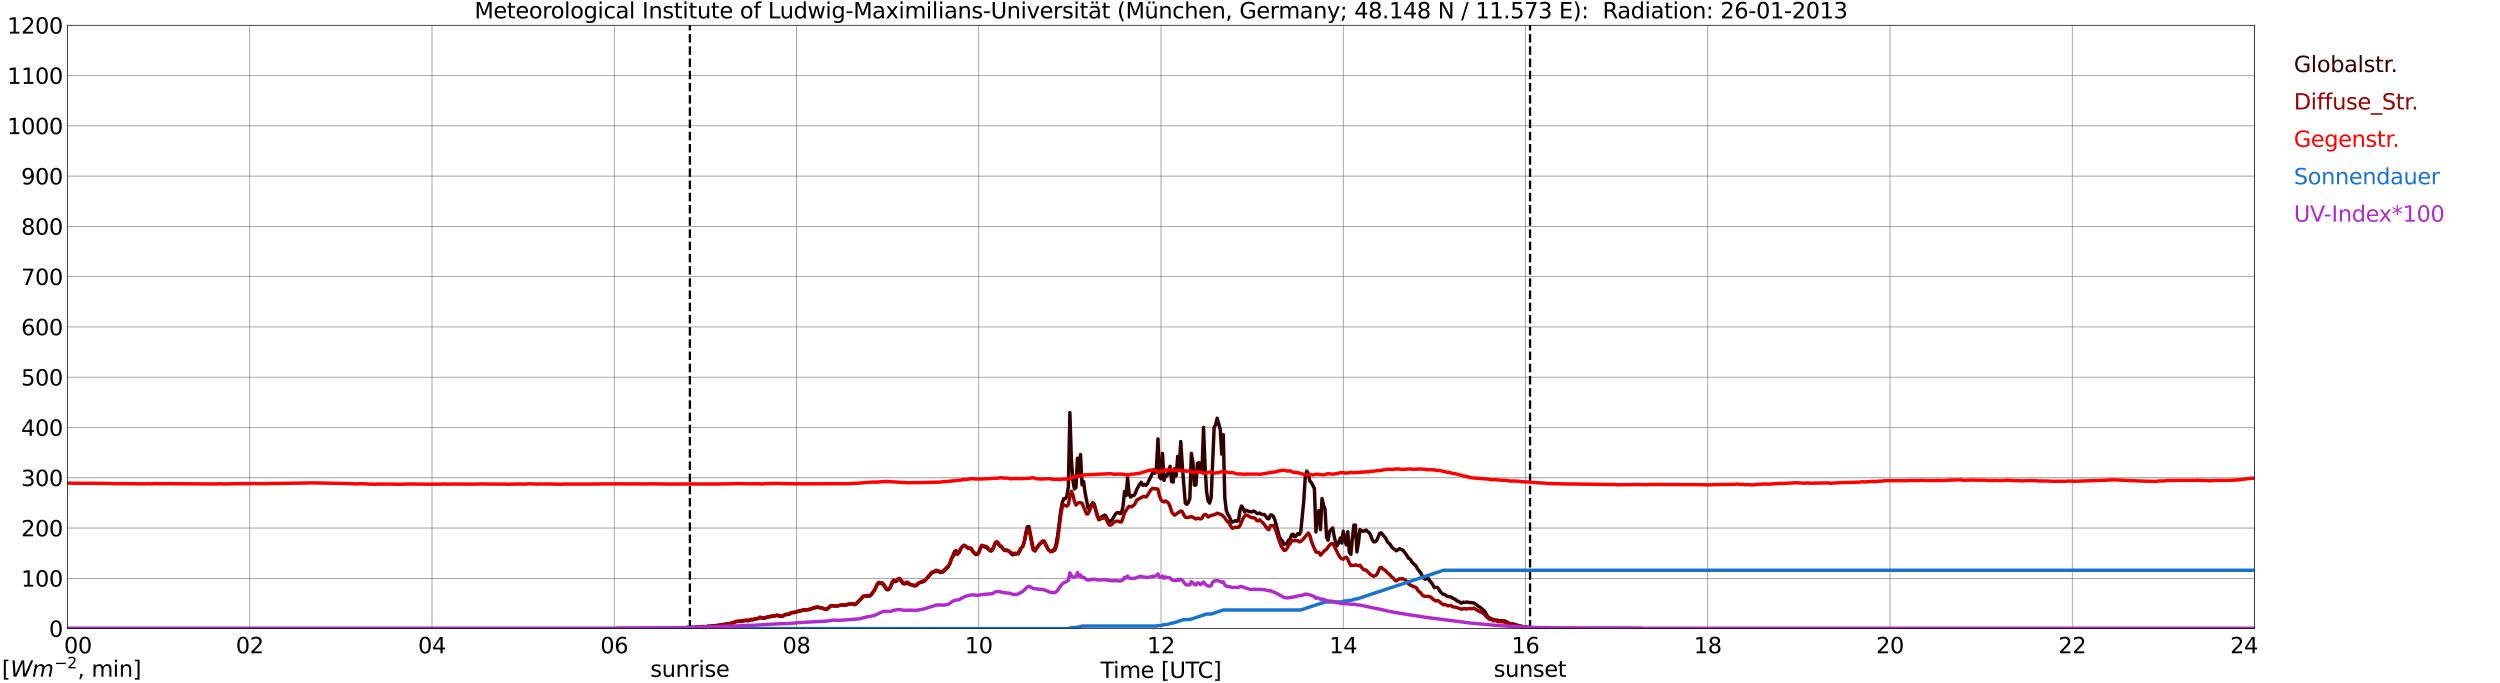 <?xml version="1.0" encoding="utf-8" standalone="no"?>
<!DOCTYPE svg PUBLIC "-//W3C//DTD SVG 1.1//EN"
  "http://www.w3.org/Graphics/SVG/1.1/DTD/svg11.dtd">
<svg xmlns:xlink="http://www.w3.org/1999/xlink" width="1085.4pt" height="296.64pt" viewBox="0 0 1085.4 296.64" xmlns="http://www.w3.org/2000/svg" version="1.1">
 <defs>
  <style type="text/css">*{stroke-linejoin: round; stroke-linecap: butt}</style>
 </defs>
 <g id="figure_1">
  <g id="patch_1">
   <path d="M 0 296.64 
L 1085.4 296.64 
L 1085.4 0 
L 0 0 
z
" style="fill: #ffffff"/>
  </g>
  <g id="axes_1">
   <g id="patch_2">
    <path d="M 29.306 272.909 
L 978.814 272.909 
L 978.814 10.976 
L 29.306 10.976 
z
" style="fill: #ffffff"/>
   </g>
   <g id="patch_3">
    <path d="M 978.814 272.909 
L 978.814 272.909 
L 978.814 10.976 
L 978.814 10.976 
z
" clip-path="url(#p2dad19a91a)" style="fill: #d3d3d3; opacity: 0.25; stroke: #d3d3d3; stroke-linejoin: miter"/>
   </g>
   <g id="matplotlib.axis_1">
    <g id="xtick_1">
     <g id="line2d_1">
      <path d="M 29.306 272.909 
L 29.306 10.976 
" clip-path="url(#p2dad19a91a)" style="fill: none; stroke: #808080; stroke-width: 0.3; stroke-linecap: square"/>
     </g>
     <g id="line2d_2"/>
     <g id="text_1">
      <!--    00 -->
      <g transform="translate(18.733 283.627) scale(0.095 -0.095)">
       <defs>
        <path id="DejaVuSans-20" transform="scale(0.016)"/>
        <path id="DejaVuSans-30" d="M 2034 4250 
Q 1547 4250 1301 3770 
Q 1056 3291 1056 2328 
Q 1056 1369 1301 889 
Q 1547 409 2034 409 
Q 2525 409 2770 889 
Q 3016 1369 3016 2328 
Q 3016 3291 2770 3770 
Q 2525 4250 2034 4250 
z
M 2034 4750 
Q 2819 4750 3233 4129 
Q 3647 3509 3647 2328 
Q 3647 1150 3233 529 
Q 2819 -91 2034 -91 
Q 1250 -91 836 529 
Q 422 1150 422 2328 
Q 422 3509 836 4129 
Q 1250 4750 2034 4750 
z
" transform="scale(0.016)"/>
       </defs>
       <use xlink:href="#DejaVuSans-20"/>
       <use xlink:href="#DejaVuSans-20" transform="translate(31.787 0)"/>
       <use xlink:href="#DejaVuSans-20" transform="translate(63.574 0)"/>
       <use xlink:href="#DejaVuSans-30" transform="translate(95.361 0)"/>
       <use xlink:href="#DejaVuSans-30" transform="translate(158.984 0)"/>
      </g>
     </g>
    </g>
    <g id="xtick_2">
     <g id="line2d_3">
      <path d="M 108.431 272.909 
L 108.431 10.976 
" clip-path="url(#p2dad19a91a)" style="fill: none; stroke: #808080; stroke-width: 0.3; stroke-linecap: square"/>
     </g>
     <g id="line2d_4"/>
     <g id="text_2">
      <!-- 02 -->
      <g transform="translate(102.387 283.627) scale(0.095 -0.095)">
       <defs>
        <path id="DejaVuSans-32" d="M 1228 531 
L 3431 531 
L 3431 0 
L 469 0 
L 469 531 
Q 828 903 1448 1529 
Q 2069 2156 2228 2338 
Q 2531 2678 2651 2914 
Q 2772 3150 2772 3378 
Q 2772 3750 2511 3984 
Q 2250 4219 1831 4219 
Q 1534 4219 1204 4116 
Q 875 4013 500 3803 
L 500 4441 
Q 881 4594 1212 4672 
Q 1544 4750 1819 4750 
Q 2544 4750 2975 4387 
Q 3406 4025 3406 3419 
Q 3406 3131 3298 2873 
Q 3191 2616 2906 2266 
Q 2828 2175 2409 1742 
Q 1991 1309 1228 531 
z
" transform="scale(0.016)"/>
       </defs>
       <use xlink:href="#DejaVuSans-30"/>
       <use xlink:href="#DejaVuSans-32" transform="translate(63.623 0)"/>
      </g>
     </g>
    </g>
    <g id="xtick_3">
     <g id="line2d_5">
      <path d="M 187.557 272.909 
L 187.557 10.976 
" clip-path="url(#p2dad19a91a)" style="fill: none; stroke: #808080; stroke-width: 0.3; stroke-linecap: square"/>
     </g>
     <g id="line2d_6"/>
     <g id="text_3">
      <!-- 04 -->
      <g transform="translate(181.513 283.627) scale(0.095 -0.095)">
       <defs>
        <path id="DejaVuSans-34" d="M 2419 4116 
L 825 1625 
L 2419 1625 
L 2419 4116 
z
M 2253 4666 
L 3047 4666 
L 3047 1625 
L 3713 1625 
L 3713 1100 
L 3047 1100 
L 3047 0 
L 2419 0 
L 2419 1100 
L 313 1100 
L 313 1709 
L 2253 4666 
z
" transform="scale(0.016)"/>
       </defs>
       <use xlink:href="#DejaVuSans-30"/>
       <use xlink:href="#DejaVuSans-34" transform="translate(63.623 0)"/>
      </g>
     </g>
    </g>
    <g id="xtick_4">
     <g id="line2d_7">
      <path d="M 266.683 272.909 
L 266.683 10.976 
" clip-path="url(#p2dad19a91a)" style="fill: none; stroke: #808080; stroke-width: 0.3; stroke-linecap: square"/>
     </g>
     <g id="line2d_8"/>
     <g id="text_4">
      <!-- 06 -->
      <g transform="translate(260.638 283.627) scale(0.095 -0.095)">
       <defs>
        <path id="DejaVuSans-36" d="M 2113 2584 
Q 1688 2584 1439 2293 
Q 1191 2003 1191 1497 
Q 1191 994 1439 701 
Q 1688 409 2113 409 
Q 2538 409 2786 701 
Q 3034 994 3034 1497 
Q 3034 2003 2786 2293 
Q 2538 2584 2113 2584 
z
M 3366 4563 
L 3366 3988 
Q 3128 4100 2886 4159 
Q 2644 4219 2406 4219 
Q 1781 4219 1451 3797 
Q 1122 3375 1075 2522 
Q 1259 2794 1537 2939 
Q 1816 3084 2150 3084 
Q 2853 3084 3261 2657 
Q 3669 2231 3669 1497 
Q 3669 778 3244 343 
Q 2819 -91 2113 -91 
Q 1303 -91 875 529 
Q 447 1150 447 2328 
Q 447 3434 972 4092 
Q 1497 4750 2381 4750 
Q 2619 4750 2861 4703 
Q 3103 4656 3366 4563 
z
" transform="scale(0.016)"/>
       </defs>
       <use xlink:href="#DejaVuSans-30"/>
       <use xlink:href="#DejaVuSans-36" transform="translate(63.623 0)"/>
      </g>
     </g>
    </g>
    <g id="xtick_5">
     <g id="line2d_9">
      <path d="M 345.808 272.909 
L 345.808 10.976 
" clip-path="url(#p2dad19a91a)" style="fill: none; stroke: #808080; stroke-width: 0.3; stroke-linecap: square"/>
     </g>
     <g id="line2d_10"/>
     <g id="text_5">
      <!-- 08 -->
      <g transform="translate(339.764 283.627) scale(0.095 -0.095)">
       <defs>
        <path id="DejaVuSans-38" d="M 2034 2216 
Q 1584 2216 1326 1975 
Q 1069 1734 1069 1313 
Q 1069 891 1326 650 
Q 1584 409 2034 409 
Q 2484 409 2743 651 
Q 3003 894 3003 1313 
Q 3003 1734 2745 1975 
Q 2488 2216 2034 2216 
z
M 1403 2484 
Q 997 2584 770 2862 
Q 544 3141 544 3541 
Q 544 4100 942 4425 
Q 1341 4750 2034 4750 
Q 2731 4750 3128 4425 
Q 3525 4100 3525 3541 
Q 3525 3141 3298 2862 
Q 3072 2584 2669 2484 
Q 3125 2378 3379 2068 
Q 3634 1759 3634 1313 
Q 3634 634 3220 271 
Q 2806 -91 2034 -91 
Q 1263 -91 848 271 
Q 434 634 434 1313 
Q 434 1759 690 2068 
Q 947 2378 1403 2484 
z
M 1172 3481 
Q 1172 3119 1398 2916 
Q 1625 2713 2034 2713 
Q 2441 2713 2670 2916 
Q 2900 3119 2900 3481 
Q 2900 3844 2670 4047 
Q 2441 4250 2034 4250 
Q 1625 4250 1398 4047 
Q 1172 3844 1172 3481 
z
" transform="scale(0.016)"/>
       </defs>
       <use xlink:href="#DejaVuSans-30"/>
       <use xlink:href="#DejaVuSans-38" transform="translate(63.623 0)"/>
      </g>
     </g>
    </g>
    <g id="xtick_6">
     <g id="line2d_11">
      <path d="M 424.934 272.909 
L 424.934 10.976 
" clip-path="url(#p2dad19a91a)" style="fill: none; stroke: #808080; stroke-width: 0.3; stroke-linecap: square"/>
     </g>
     <g id="line2d_12"/>
     <g id="text_6">
      <!-- 10 -->
      <g transform="translate(418.89 283.627) scale(0.095 -0.095)">
       <defs>
        <path id="DejaVuSans-31" d="M 794 531 
L 1825 531 
L 1825 4091 
L 703 3866 
L 703 4441 
L 1819 4666 
L 2450 4666 
L 2450 531 
L 3481 531 
L 3481 0 
L 794 0 
L 794 531 
z
" transform="scale(0.016)"/>
       </defs>
       <use xlink:href="#DejaVuSans-31"/>
       <use xlink:href="#DejaVuSans-30" transform="translate(63.623 0)"/>
      </g>
     </g>
    </g>
    <g id="xtick_7">
     <g id="line2d_13">
      <path d="M 504.06 272.909 
L 504.06 10.976 
" clip-path="url(#p2dad19a91a)" style="fill: none; stroke: #808080; stroke-width: 0.3; stroke-linecap: square"/>
     </g>
     <g id="line2d_14"/>
     <g id="text_7">
      <!-- 12 -->
      <g transform="translate(498.015 283.627) scale(0.095 -0.095)">
       <use xlink:href="#DejaVuSans-31"/>
       <use xlink:href="#DejaVuSans-32" transform="translate(63.623 0)"/>
      </g>
     </g>
    </g>
    <g id="xtick_8">
     <g id="line2d_15">
      <path d="M 583.185 272.909 
L 583.185 10.976 
" clip-path="url(#p2dad19a91a)" style="fill: none; stroke: #808080; stroke-width: 0.3; stroke-linecap: square"/>
     </g>
     <g id="line2d_16"/>
     <g id="text_8">
      <!-- 14 -->
      <g transform="translate(577.141 283.627) scale(0.095 -0.095)">
       <use xlink:href="#DejaVuSans-31"/>
       <use xlink:href="#DejaVuSans-34" transform="translate(63.623 0)"/>
      </g>
     </g>
    </g>
    <g id="xtick_9">
     <g id="line2d_17">
      <path d="M 662.311 272.909 
L 662.311 10.976 
" clip-path="url(#p2dad19a91a)" style="fill: none; stroke: #808080; stroke-width: 0.3; stroke-linecap: square"/>
     </g>
     <g id="line2d_18"/>
     <g id="text_9">
      <!-- 16 -->
      <g transform="translate(656.267 283.627) scale(0.095 -0.095)">
       <use xlink:href="#DejaVuSans-31"/>
       <use xlink:href="#DejaVuSans-36" transform="translate(63.623 0)"/>
      </g>
     </g>
    </g>
    <g id="xtick_10">
     <g id="line2d_19">
      <path d="M 741.437 272.909 
L 741.437 10.976 
" clip-path="url(#p2dad19a91a)" style="fill: none; stroke: #808080; stroke-width: 0.3; stroke-linecap: square"/>
     </g>
     <g id="line2d_20"/>
     <g id="text_10">
      <!-- 18 -->
      <g transform="translate(735.392 283.627) scale(0.095 -0.095)">
       <use xlink:href="#DejaVuSans-31"/>
       <use xlink:href="#DejaVuSans-38" transform="translate(63.623 0)"/>
      </g>
     </g>
    </g>
    <g id="xtick_11">
     <g id="line2d_21">
      <path d="M 820.562 272.909 
L 820.562 10.976 
" clip-path="url(#p2dad19a91a)" style="fill: none; stroke: #808080; stroke-width: 0.3; stroke-linecap: square"/>
     </g>
     <g id="line2d_22"/>
     <g id="text_11">
      <!-- 20 -->
      <g transform="translate(814.518 283.627) scale(0.095 -0.095)">
       <use xlink:href="#DejaVuSans-32"/>
       <use xlink:href="#DejaVuSans-30" transform="translate(63.623 0)"/>
      </g>
     </g>
    </g>
    <g id="xtick_12">
     <g id="line2d_23">
      <path d="M 899.688 272.909 
L 899.688 10.976 
" clip-path="url(#p2dad19a91a)" style="fill: none; stroke: #808080; stroke-width: 0.3; stroke-linecap: square"/>
     </g>
     <g id="line2d_24"/>
     <g id="text_12">
      <!-- 22 -->
      <g transform="translate(893.644 283.627) scale(0.095 -0.095)">
       <use xlink:href="#DejaVuSans-32"/>
       <use xlink:href="#DejaVuSans-32" transform="translate(63.623 0)"/>
      </g>
     </g>
    </g>
    <g id="xtick_13">
     <g id="line2d_25">
      <path d="M 978.814 272.909 
L 978.814 10.976 
" clip-path="url(#p2dad19a91a)" style="fill: none; stroke: #808080; stroke-width: 0.3; stroke-linecap: square"/>
     </g>
     <g id="line2d_26"/>
     <g id="text_13">
      <!-- 24    -->
      <g transform="translate(968.241 283.627) scale(0.095 -0.095)">
       <use xlink:href="#DejaVuSans-32"/>
       <use xlink:href="#DejaVuSans-34" transform="translate(63.623 0)"/>
       <use xlink:href="#DejaVuSans-20" transform="translate(127.246 0)"/>
       <use xlink:href="#DejaVuSans-20" transform="translate(159.033 0)"/>
       <use xlink:href="#DejaVuSans-20" transform="translate(190.82 0)"/>
      </g>
     </g>
    </g>
    <g id="text_14">
     <!-- Time [UTC] -->
     <g transform="translate(477.806 294.322) scale(0.095 -0.095)">
      <defs>
       <path id="DejaVuSans-54" d="M -19 4666 
L 3928 4666 
L 3928 4134 
L 2272 4134 
L 2272 0 
L 1638 0 
L 1638 4134 
L -19 4134 
L -19 4666 
z
" transform="scale(0.016)"/>
       <path id="DejaVuSans-69" d="M 603 3500 
L 1178 3500 
L 1178 0 
L 603 0 
L 603 3500 
z
M 603 4863 
L 1178 4863 
L 1178 4134 
L 603 4134 
L 603 4863 
z
" transform="scale(0.016)"/>
       <path id="DejaVuSans-6d" d="M 3328 2828 
Q 3544 3216 3844 3400 
Q 4144 3584 4550 3584 
Q 5097 3584 5394 3201 
Q 5691 2819 5691 2113 
L 5691 0 
L 5113 0 
L 5113 2094 
Q 5113 2597 4934 2840 
Q 4756 3084 4391 3084 
Q 3944 3084 3684 2787 
Q 3425 2491 3425 1978 
L 3425 0 
L 2847 0 
L 2847 2094 
Q 2847 2600 2669 2842 
Q 2491 3084 2119 3084 
Q 1678 3084 1418 2786 
Q 1159 2488 1159 1978 
L 1159 0 
L 581 0 
L 581 3500 
L 1159 3500 
L 1159 2956 
Q 1356 3278 1631 3431 
Q 1906 3584 2284 3584 
Q 2666 3584 2933 3390 
Q 3200 3197 3328 2828 
z
" transform="scale(0.016)"/>
       <path id="DejaVuSans-65" d="M 3597 1894 
L 3597 1613 
L 953 1613 
Q 991 1019 1311 708 
Q 1631 397 2203 397 
Q 2534 397 2845 478 
Q 3156 559 3463 722 
L 3463 178 
Q 3153 47 2828 -22 
Q 2503 -91 2169 -91 
Q 1331 -91 842 396 
Q 353 884 353 1716 
Q 353 2575 817 3079 
Q 1281 3584 2069 3584 
Q 2775 3584 3186 3129 
Q 3597 2675 3597 1894 
z
M 3022 2063 
Q 3016 2534 2758 2815 
Q 2500 3097 2075 3097 
Q 1594 3097 1305 2825 
Q 1016 2553 972 2059 
L 3022 2063 
z
" transform="scale(0.016)"/>
       <path id="DejaVuSans-5b" d="M 550 4863 
L 1875 4863 
L 1875 4416 
L 1125 4416 
L 1125 -397 
L 1875 -397 
L 1875 -844 
L 550 -844 
L 550 4863 
z
" transform="scale(0.016)"/>
       <path id="DejaVuSans-55" d="M 556 4666 
L 1191 4666 
L 1191 1831 
Q 1191 1081 1462 751 
Q 1734 422 2344 422 
Q 2950 422 3222 751 
Q 3494 1081 3494 1831 
L 3494 4666 
L 4128 4666 
L 4128 1753 
Q 4128 841 3676 375 
Q 3225 -91 2344 -91 
Q 1459 -91 1007 375 
Q 556 841 556 1753 
L 556 4666 
z
" transform="scale(0.016)"/>
       <path id="DejaVuSans-43" d="M 4122 4306 
L 4122 3641 
Q 3803 3938 3442 4084 
Q 3081 4231 2675 4231 
Q 1875 4231 1450 3742 
Q 1025 3253 1025 2328 
Q 1025 1406 1450 917 
Q 1875 428 2675 428 
Q 3081 428 3442 575 
Q 3803 722 4122 1019 
L 4122 359 
Q 3791 134 3420 21 
Q 3050 -91 2638 -91 
Q 1578 -91 968 557 
Q 359 1206 359 2328 
Q 359 3453 968 4101 
Q 1578 4750 2638 4750 
Q 3056 4750 3426 4639 
Q 3797 4528 4122 4306 
z
" transform="scale(0.016)"/>
       <path id="DejaVuSans-5d" d="M 1947 4863 
L 1947 -844 
L 622 -844 
L 622 -397 
L 1369 -397 
L 1369 4416 
L 622 4416 
L 622 4863 
L 1947 4863 
z
" transform="scale(0.016)"/>
      </defs>
      <use xlink:href="#DejaVuSans-54"/>
      <use xlink:href="#DejaVuSans-69" transform="translate(57.959 0)"/>
      <use xlink:href="#DejaVuSans-6d" transform="translate(85.742 0)"/>
      <use xlink:href="#DejaVuSans-65" transform="translate(183.154 0)"/>
      <use xlink:href="#DejaVuSans-20" transform="translate(244.678 0)"/>
      <use xlink:href="#DejaVuSans-5b" transform="translate(276.465 0)"/>
      <use xlink:href="#DejaVuSans-55" transform="translate(315.479 0)"/>
      <use xlink:href="#DejaVuSans-54" transform="translate(388.672 0)"/>
      <use xlink:href="#DejaVuSans-43" transform="translate(443.881 0)"/>
      <use xlink:href="#DejaVuSans-5d" transform="translate(513.705 0)"/>
     </g>
    </g>
   </g>
   <g id="matplotlib.axis_2">
    <g id="ytick_1">
     <g id="line2d_27">
      <path d="M 29.306 272.909 
L 978.814 272.909 
" clip-path="url(#p2dad19a91a)" style="fill: none; stroke: #808080; stroke-width: 0.3; stroke-linecap: square"/>
     </g>
     <g id="line2d_28"/>
     <g id="text_15">
      <!-- 0 -->
      <g transform="translate(21.261 276.518) scale(0.095 -0.095)">
       <use xlink:href="#DejaVuSans-30"/>
      </g>
     </g>
    </g>
    <g id="ytick_2">
     <g id="line2d_29">
      <path d="M 29.306 251.081 
L 978.814 251.081 
" clip-path="url(#p2dad19a91a)" style="fill: none; stroke: #808080; stroke-width: 0.3; stroke-linecap: square"/>
     </g>
     <g id="line2d_30"/>
     <g id="text_16">
      <!-- 100 -->
      <g transform="translate(9.173 254.69) scale(0.095 -0.095)">
       <use xlink:href="#DejaVuSans-31"/>
       <use xlink:href="#DejaVuSans-30" transform="translate(63.623 0)"/>
       <use xlink:href="#DejaVuSans-30" transform="translate(127.246 0)"/>
      </g>
     </g>
    </g>
    <g id="ytick_3">
     <g id="line2d_31">
      <path d="M 29.306 229.253 
L 978.814 229.253 
" clip-path="url(#p2dad19a91a)" style="fill: none; stroke: #808080; stroke-width: 0.3; stroke-linecap: square"/>
     </g>
     <g id="line2d_32"/>
     <g id="text_17">
      <!-- 200 -->
      <g transform="translate(9.173 232.863) scale(0.095 -0.095)">
       <use xlink:href="#DejaVuSans-32"/>
       <use xlink:href="#DejaVuSans-30" transform="translate(63.623 0)"/>
       <use xlink:href="#DejaVuSans-30" transform="translate(127.246 0)"/>
      </g>
     </g>
    </g>
    <g id="ytick_4">
     <g id="line2d_33">
      <path d="M 29.306 207.426 
L 978.814 207.426 
" clip-path="url(#p2dad19a91a)" style="fill: none; stroke: #808080; stroke-width: 0.3; stroke-linecap: square"/>
     </g>
     <g id="line2d_34"/>
     <g id="text_18">
      <!-- 300 -->
      <g transform="translate(9.173 211.035) scale(0.095 -0.095)">
       <defs>
        <path id="DejaVuSans-33" d="M 2597 2516 
Q 3050 2419 3304 2112 
Q 3559 1806 3559 1356 
Q 3559 666 3084 287 
Q 2609 -91 1734 -91 
Q 1441 -91 1130 -33 
Q 819 25 488 141 
L 488 750 
Q 750 597 1062 519 
Q 1375 441 1716 441 
Q 2309 441 2620 675 
Q 2931 909 2931 1356 
Q 2931 1769 2642 2001 
Q 2353 2234 1838 2234 
L 1294 2234 
L 1294 2753 
L 1863 2753 
Q 2328 2753 2575 2939 
Q 2822 3125 2822 3475 
Q 2822 3834 2567 4026 
Q 2313 4219 1838 4219 
Q 1578 4219 1281 4162 
Q 984 4106 628 3988 
L 628 4550 
Q 988 4650 1302 4700 
Q 1616 4750 1894 4750 
Q 2613 4750 3031 4423 
Q 3450 4097 3450 3541 
Q 3450 3153 3228 2886 
Q 3006 2619 2597 2516 
z
" transform="scale(0.016)"/>
       </defs>
       <use xlink:href="#DejaVuSans-33"/>
       <use xlink:href="#DejaVuSans-30" transform="translate(63.623 0)"/>
       <use xlink:href="#DejaVuSans-30" transform="translate(127.246 0)"/>
      </g>
     </g>
    </g>
    <g id="ytick_5">
     <g id="line2d_35">
      <path d="M 29.306 185.598 
L 978.814 185.598 
" clip-path="url(#p2dad19a91a)" style="fill: none; stroke: #808080; stroke-width: 0.3; stroke-linecap: square"/>
     </g>
     <g id="line2d_36"/>
     <g id="text_19">
      <!-- 400 -->
      <g transform="translate(9.173 189.207) scale(0.095 -0.095)">
       <use xlink:href="#DejaVuSans-34"/>
       <use xlink:href="#DejaVuSans-30" transform="translate(63.623 0)"/>
       <use xlink:href="#DejaVuSans-30" transform="translate(127.246 0)"/>
      </g>
     </g>
    </g>
    <g id="ytick_6">
     <g id="line2d_37">
      <path d="M 29.306 163.77 
L 978.814 163.77 
" clip-path="url(#p2dad19a91a)" style="fill: none; stroke: #808080; stroke-width: 0.3; stroke-linecap: square"/>
     </g>
     <g id="line2d_38"/>
     <g id="text_20">
      <!-- 500 -->
      <g transform="translate(9.173 167.379) scale(0.095 -0.095)">
       <defs>
        <path id="DejaVuSans-35" d="M 691 4666 
L 3169 4666 
L 3169 4134 
L 1269 4134 
L 1269 2991 
Q 1406 3038 1543 3061 
Q 1681 3084 1819 3084 
Q 2600 3084 3056 2656 
Q 3513 2228 3513 1497 
Q 3513 744 3044 326 
Q 2575 -91 1722 -91 
Q 1428 -91 1123 -41 
Q 819 9 494 109 
L 494 744 
Q 775 591 1075 516 
Q 1375 441 1709 441 
Q 2250 441 2565 725 
Q 2881 1009 2881 1497 
Q 2881 1984 2565 2268 
Q 2250 2553 1709 2553 
Q 1456 2553 1204 2497 
Q 953 2441 691 2322 
L 691 4666 
z
" transform="scale(0.016)"/>
       </defs>
       <use xlink:href="#DejaVuSans-35"/>
       <use xlink:href="#DejaVuSans-30" transform="translate(63.623 0)"/>
       <use xlink:href="#DejaVuSans-30" transform="translate(127.246 0)"/>
      </g>
     </g>
    </g>
    <g id="ytick_7">
     <g id="line2d_39">
      <path d="M 29.306 141.942 
L 978.814 141.942 
" clip-path="url(#p2dad19a91a)" style="fill: none; stroke: #808080; stroke-width: 0.3; stroke-linecap: square"/>
     </g>
     <g id="line2d_40"/>
     <g id="text_21">
      <!-- 600 -->
      <g transform="translate(9.173 145.551) scale(0.095 -0.095)">
       <use xlink:href="#DejaVuSans-36"/>
       <use xlink:href="#DejaVuSans-30" transform="translate(63.623 0)"/>
       <use xlink:href="#DejaVuSans-30" transform="translate(127.246 0)"/>
      </g>
     </g>
    </g>
    <g id="ytick_8">
     <g id="line2d_41">
      <path d="M 29.306 120.114 
L 978.814 120.114 
" clip-path="url(#p2dad19a91a)" style="fill: none; stroke: #808080; stroke-width: 0.3; stroke-linecap: square"/>
     </g>
     <g id="line2d_42"/>
     <g id="text_22">
      <!-- 700 -->
      <g transform="translate(9.173 123.724) scale(0.095 -0.095)">
       <defs>
        <path id="DejaVuSans-37" d="M 525 4666 
L 3525 4666 
L 3525 4397 
L 1831 0 
L 1172 0 
L 2766 4134 
L 525 4134 
L 525 4666 
z
" transform="scale(0.016)"/>
       </defs>
       <use xlink:href="#DejaVuSans-37"/>
       <use xlink:href="#DejaVuSans-30" transform="translate(63.623 0)"/>
       <use xlink:href="#DejaVuSans-30" transform="translate(127.246 0)"/>
      </g>
     </g>
    </g>
    <g id="ytick_9">
     <g id="line2d_43">
      <path d="M 29.306 98.287 
L 978.814 98.287 
" clip-path="url(#p2dad19a91a)" style="fill: none; stroke: #808080; stroke-width: 0.3; stroke-linecap: square"/>
     </g>
     <g id="line2d_44"/>
     <g id="text_23">
      <!-- 800 -->
      <g transform="translate(9.173 101.896) scale(0.095 -0.095)">
       <use xlink:href="#DejaVuSans-38"/>
       <use xlink:href="#DejaVuSans-30" transform="translate(63.623 0)"/>
       <use xlink:href="#DejaVuSans-30" transform="translate(127.246 0)"/>
      </g>
     </g>
    </g>
    <g id="ytick_10">
     <g id="line2d_45">
      <path d="M 29.306 76.459 
L 978.814 76.459 
" clip-path="url(#p2dad19a91a)" style="fill: none; stroke: #808080; stroke-width: 0.3; stroke-linecap: square"/>
     </g>
     <g id="line2d_46"/>
     <g id="text_24">
      <!-- 900 -->
      <g transform="translate(9.173 80.068) scale(0.095 -0.095)">
       <defs>
        <path id="DejaVuSans-39" d="M 703 97 
L 703 672 
Q 941 559 1184 500 
Q 1428 441 1663 441 
Q 2288 441 2617 861 
Q 2947 1281 2994 2138 
Q 2813 1869 2534 1725 
Q 2256 1581 1919 1581 
Q 1219 1581 811 2004 
Q 403 2428 403 3163 
Q 403 3881 828 4315 
Q 1253 4750 1959 4750 
Q 2769 4750 3195 4129 
Q 3622 3509 3622 2328 
Q 3622 1225 3098 567 
Q 2575 -91 1691 -91 
Q 1453 -91 1209 -44 
Q 966 3 703 97 
z
M 1959 2075 
Q 2384 2075 2632 2365 
Q 2881 2656 2881 3163 
Q 2881 3666 2632 3958 
Q 2384 4250 1959 4250 
Q 1534 4250 1286 3958 
Q 1038 3666 1038 3163 
Q 1038 2656 1286 2365 
Q 1534 2075 1959 2075 
z
" transform="scale(0.016)"/>
       </defs>
       <use xlink:href="#DejaVuSans-39"/>
       <use xlink:href="#DejaVuSans-30" transform="translate(63.623 0)"/>
       <use xlink:href="#DejaVuSans-30" transform="translate(127.246 0)"/>
      </g>
     </g>
    </g>
    <g id="ytick_11">
     <g id="line2d_47">
      <path d="M 29.306 54.631 
L 978.814 54.631 
" clip-path="url(#p2dad19a91a)" style="fill: none; stroke: #808080; stroke-width: 0.3; stroke-linecap: square"/>
     </g>
     <g id="line2d_48"/>
     <g id="text_25">
      <!-- 1000 -->
      <g transform="translate(3.128 58.24) scale(0.095 -0.095)">
       <use xlink:href="#DejaVuSans-31"/>
       <use xlink:href="#DejaVuSans-30" transform="translate(63.623 0)"/>
       <use xlink:href="#DejaVuSans-30" transform="translate(127.246 0)"/>
       <use xlink:href="#DejaVuSans-30" transform="translate(190.869 0)"/>
      </g>
     </g>
    </g>
    <g id="ytick_12">
     <g id="line2d_49">
      <path d="M 29.306 32.803 
L 978.814 32.803 
" clip-path="url(#p2dad19a91a)" style="fill: none; stroke: #808080; stroke-width: 0.3; stroke-linecap: square"/>
     </g>
     <g id="line2d_50"/>
     <g id="text_26">
      <!-- 1100 -->
      <g transform="translate(3.128 36.413) scale(0.095 -0.095)">
       <use xlink:href="#DejaVuSans-31"/>
       <use xlink:href="#DejaVuSans-31" transform="translate(63.623 0)"/>
       <use xlink:href="#DejaVuSans-30" transform="translate(127.246 0)"/>
       <use xlink:href="#DejaVuSans-30" transform="translate(190.869 0)"/>
      </g>
     </g>
    </g>
    <g id="ytick_13">
     <g id="line2d_51">
      <path d="M 29.306 10.976 
L 978.814 10.976 
" clip-path="url(#p2dad19a91a)" style="fill: none; stroke: #808080; stroke-width: 0.3; stroke-linecap: square"/>
     </g>
     <g id="line2d_52"/>
     <g id="text_27">
      <!-- 1200 -->
      <g transform="translate(3.128 14.585) scale(0.095 -0.095)">
       <use xlink:href="#DejaVuSans-31"/>
       <use xlink:href="#DejaVuSans-32" transform="translate(63.623 0)"/>
       <use xlink:href="#DejaVuSans-30" transform="translate(127.246 0)"/>
       <use xlink:href="#DejaVuSans-30" transform="translate(190.869 0)"/>
      </g>
     </g>
    </g>
   </g>
   <g id="line2d_53">
    <path d="M 299.52 272.909 
L 299.52 10.976 
" clip-path="url(#p2dad19a91a)" style="fill: none; stroke-dasharray: 3.7,1.6; stroke-dashoffset: 0; stroke: #000000"/>
   </g>
   <g id="line2d_54">
    <path d="M 664.289 272.909 
L 664.289 10.976 
" clip-path="url(#p2dad19a91a)" style="fill: none; stroke-dasharray: 3.7,1.6; stroke-dashoffset: 0; stroke: #000000"/>
   </g>
   <g id="line2d_55">
    <path d="M 29.306 272.909 
L 291.08 272.909 
L 291.739 272.734 
L 293.058 272.765 
L 294.377 272.675 
L 307.564 271.994 
L 308.883 271.787 
L 310.861 271.608 
L 315.477 271.075 
L 316.136 271.047 
L 318.774 270.246 
L 319.433 269.862 
L 320.752 269.772 
L 321.411 269.685 
L 322.071 269.713 
L 324.049 269.357 
L 325.368 269.27 
L 326.027 269.091 
L 326.686 269.063 
L 328.005 268.735 
L 328.665 268.676 
L 329.324 268.469 
L 329.983 268.144 
L 330.643 268.233 
L 331.302 268.441 
L 331.961 268.351 
L 332.621 268.026 
L 337.236 267.225 
L 337.896 267.225 
L 339.215 267.611 
L 339.874 267.463 
L 340.533 267.076 
L 341.193 266.9 
L 342.512 266.692 
L 343.83 265.981 
L 344.49 265.863 
L 345.149 265.893 
L 347.127 265.271 
L 347.787 265.271 
L 348.446 264.915 
L 351.743 264.649 
L 352.402 264.293 
L 354.38 263.761 
L 355.04 263.73 
L 357.018 263.997 
L 358.337 264.59 
L 358.996 264.56 
L 360.315 263.436 
L 360.974 262.99 
L 362.952 263.167 
L 365.59 262.665 
L 366.249 262.783 
L 367.568 262.665 
L 368.227 262.427 
L 368.887 262.309 
L 369.546 262.071 
L 370.206 262.161 
L 370.865 262.427 
L 371.524 262.25 
L 374.821 258.904 
L 375.481 258.784 
L 377.459 258.815 
L 378.118 258.459 
L 379.437 256.651 
L 380.756 253.986 
L 381.415 253.246 
L 382.734 253.277 
L 383.393 253.751 
L 384.712 255.735 
L 385.371 256.091 
L 386.031 255.822 
L 386.69 254.726 
L 387.349 253.039 
L 388.009 252.181 
L 388.668 252.535 
L 389.328 252.268 
L 389.987 251.47 
L 390.646 251.38 
L 391.965 253.277 
L 392.624 253.484 
L 393.284 253.336 
L 393.943 253.305 
L 395.262 253.868 
L 395.921 253.868 
L 396.581 254.283 
L 397.24 254.432 
L 397.899 254.165 
L 398.559 253.395 
L 399.218 253.008 
L 401.196 252.417 
L 403.175 250.343 
L 404.493 248.774 
L 405.153 248.418 
L 407.131 247.885 
L 407.79 248.39 
L 408.45 248.538 
L 409.109 248.449 
L 409.768 248.003 
L 411.746 246.019 
L 412.406 244.598 
L 413.065 242.673 
L 414.384 239.593 
L 415.043 239.03 
L 415.703 240.215 
L 416.362 239.918 
L 417.022 238.497 
L 417.681 237.461 
L 418.34 236.838 
L 419 236.928 
L 420.318 238.052 
L 421.637 238.231 
L 422.297 239.386 
L 423.615 240.748 
L 424.275 240.748 
L 424.934 240.008 
L 425.593 238.083 
L 426.253 237.046 
L 426.912 237.194 
L 428.231 237.786 
L 428.89 238.259 
L 429.55 238.912 
L 430.209 239.268 
L 430.869 238.823 
L 432.187 235.802 
L 432.847 235.653 
L 433.506 236.247 
L 434.165 237.105 
L 434.825 237.55 
L 435.484 238.379 
L 436.144 238.971 
L 437.462 239.089 
L 438.122 239.445 
L 439.44 240.807 
L 440.1 240.778 
L 440.759 240.54 
L 441.419 240.423 
L 442.078 240.423 
L 442.737 239.327 
L 443.397 237.993 
L 444.056 237.076 
L 444.716 235.151 
L 445.375 231.329 
L 446.034 228.753 
L 446.694 228.574 
L 448.672 238.674 
L 449.331 239.178 
L 451.309 236.157 
L 451.969 235.712 
L 452.628 235.121 
L 453.287 235.238 
L 455.266 238.823 
L 455.925 239.178 
L 456.584 239.355 
L 457.903 238.259 
L 458.563 236.098 
L 459.222 232.189 
L 460.541 221.764 
L 461.2 218.208 
L 461.859 216.521 
L 462.519 216.491 
L 463.178 215.484 
L 463.838 211.368 
L 464.497 179.174 
L 465.156 199.491 
L 465.816 208.702 
L 466.475 212.315 
L 467.134 211.634 
L 467.794 198.959 
L 468.453 206.747 
L 469.113 197.33 
L 469.772 210.449 
L 470.431 208.969 
L 471.091 213.825 
L 472.409 220.668 
L 473.069 220.52 
L 473.728 219.276 
L 474.388 218.27 
L 475.047 218.831 
L 476.366 223.51 
L 477.025 225.169 
L 477.685 224.962 
L 478.344 224.311 
L 479.663 223.628 
L 480.322 224.281 
L 480.981 225.822 
L 481.641 226.472 
L 482.3 226.117 
L 482.96 225.436 
L 484.278 223.216 
L 484.938 222.594 
L 485.597 222.504 
L 486.256 223.008 
L 486.916 222.622 
L 487.575 219.839 
L 488.235 213.352 
L 488.894 215.129 
L 489.553 207.458 
L 490.213 214.596 
L 490.872 215.81 
L 491.532 215.1 
L 492.191 215.187 
L 492.85 214.36 
L 493.51 212.581 
L 494.828 210.182 
L 495.488 209.383 
L 496.147 210.717 
L 496.807 210.272 
L 497.466 210.746 
L 498.125 210.064 
L 500.763 204.614 
L 501.422 205.474 
L 502.082 202.75 
L 502.741 190.577 
L 503.4 207.015 
L 504.06 207.873 
L 504.719 196.885 
L 505.379 208.585 
L 506.038 206.155 
L 506.697 206.57 
L 507.357 204.289 
L 508.016 202.484 
L 508.675 209.058 
L 509.335 209.294 
L 509.994 203.431 
L 510.654 206.629 
L 511.313 198.099 
L 511.972 203.342 
L 512.632 191.703 
L 513.291 202.008 
L 514.61 218.446 
L 515.269 218.979 
L 515.929 218.208 
L 516.588 216.403 
L 517.247 196.826 
L 517.907 200.735 
L 518.566 210.628 
L 519.226 210.597 
L 519.885 201.15 
L 520.544 200.884 
L 521.204 204.202 
L 521.863 204.409 
L 522.522 185.6 
L 523.182 202.246 
L 523.841 213.531 
L 524.501 217.41 
L 525.16 218.416 
L 525.819 216.165 
L 527.138 185.482 
L 527.797 184.445 
L 528.457 181.573 
L 529.776 186.342 
L 530.435 197.151 
L 531.094 188.71 
L 531.754 216.047 
L 532.413 221.705 
L 533.073 223.303 
L 533.732 224.311 
L 534.391 225.968 
L 535.051 226.68 
L 535.71 226.413 
L 536.369 225.999 
L 537.029 226.324 
L 537.688 226.058 
L 538.348 221.644 
L 539.007 219.691 
L 539.666 220.548 
L 540.326 222.238 
L 540.985 221.526 
L 542.304 222.059 
L 542.963 222.207 
L 543.623 222.238 
L 544.282 221.882 
L 544.941 222.207 
L 545.601 222.888 
L 546.26 223.008 
L 546.919 222.712 
L 547.579 223.244 
L 548.238 223.393 
L 548.898 223.362 
L 549.557 224.132 
L 550.216 225.11 
L 550.876 225.228 
L 551.535 223.6 
L 552.195 223.628 
L 552.854 224.222 
L 553.513 225.791 
L 555.491 233.167 
L 556.151 234.381 
L 556.81 234.885 
L 557.47 236.365 
L 558.129 236.009 
L 558.788 236.127 
L 559.448 234.47 
L 560.107 234.084 
L 560.766 232.217 
L 561.426 231.951 
L 562.085 233.047 
L 562.745 232.663 
L 563.404 231.715 
L 564.063 232.071 
L 564.723 230.973 
L 566.042 217.586 
L 566.701 206.836 
L 567.36 204.555 
L 568.02 205.651 
L 568.679 208.879 
L 569.338 209.473 
L 570.657 212.138 
L 571.317 230.945 
L 571.976 223.718 
L 572.635 221.644 
L 573.295 229.939 
L 573.954 216.432 
L 574.613 219.276 
L 575.273 220.994 
L 575.932 233.254 
L 576.592 234.529 
L 577.251 230.707 
L 578.57 229.197 
L 579.229 232.781 
L 579.889 235.387 
L 580.548 236.928 
L 581.207 235.594 
L 581.867 233.61 
L 582.526 235.773 
L 583.185 230.62 
L 583.845 234.084 
L 584.504 236.542 
L 585.164 230.886 
L 585.823 239.77 
L 586.482 240.689 
L 587.142 233.728 
L 587.801 227.983 
L 588.46 227.952 
L 589.12 239.621 
L 589.779 235.773 
L 590.439 229.939 
L 591.098 230.382 
L 591.757 230.679 
L 592.417 230.5 
L 593.076 230.115 
L 593.736 230.827 
L 594.395 231.181 
L 595.054 232.307 
L 595.714 234.232 
L 596.373 235.238 
L 597.032 235.21 
L 597.692 234.677 
L 599.011 231.595 
L 599.67 231.329 
L 601.648 233.7 
L 602.307 235.09 
L 603.626 236.483 
L 604.286 237.609 
L 606.264 239.119 
L 607.582 238.231 
L 608.901 238.764 
L 609.561 239.445 
L 610.22 240.305 
L 611.539 242.348 
L 612.198 242.762 
L 612.858 243.858 
L 613.517 244.598 
L 614.176 245.131 
L 614.836 245.842 
L 615.495 247.056 
L 616.814 248.774 
L 617.473 250.049 
L 618.133 251.024 
L 618.792 251.47 
L 619.451 251.232 
L 620.111 251.114 
L 620.77 252.268 
L 621.429 252.921 
L 622.089 253.899 
L 622.748 255.141 
L 623.408 254.934 
L 624.067 255.082 
L 624.726 255.883 
L 625.386 256.948 
L 626.045 257.601 
L 626.705 258.075 
L 627.364 258.162 
L 628.023 258.725 
L 628.683 258.963 
L 630.001 259.199 
L 630.661 259.703 
L 631.98 260.295 
L 632.639 260.976 
L 633.298 261.065 
L 633.958 261.628 
L 634.617 261.864 
L 635.276 261.421 
L 635.936 261.598 
L 636.595 261.39 
L 637.255 261.421 
L 637.914 261.628 
L 638.573 261.598 
L 639.892 261.805 
L 641.211 262.665 
L 641.87 263.287 
L 642.53 263.612 
L 644.508 265.3 
L 645.827 267.581 
L 646.486 268.113 
L 647.805 268.825 
L 649.123 269.181 
L 652.42 269.595 
L 653.08 269.506 
L 655.058 270.484 
L 655.717 270.781 
L 657.036 270.898 
L 659.674 271.756 
L 660.992 271.994 
L 664.949 272.616 
L 666.267 272.852 
L 666.927 272.824 
L 668.246 272.909 
L 978.154 272.909 
L 978.154 272.909 
" clip-path="url(#p2dad19a91a)" style="fill: none; stroke: #330000; stroke-width: 1.5; stroke-linecap: square"/>
   </g>
   <g id="line2d_56">
    <path d="M 29.306 272.909 
L 291.08 272.909 
L 291.739 272.627 
L 292.399 272.795 
L 293.717 272.627 
L 294.377 272.88 
L 295.036 272.754 
L 295.696 272.837 
L 297.674 272.503 
L 298.333 272.335 
L 299.652 272.712 
L 300.311 272.376 
L 300.971 272.627 
L 301.63 272.503 
L 302.289 272.208 
L 302.949 272.376 
L 303.608 272.208 
L 304.267 272.25 
L 304.927 271.913 
L 305.586 272.125 
L 306.246 272.167 
L 306.905 272.04 
L 307.564 271.789 
L 308.224 271.913 
L 308.883 271.789 
L 310.202 271.872 
L 310.861 271.662 
L 311.521 271.621 
L 312.18 271.326 
L 312.839 271.368 
L 313.499 271.117 
L 314.158 271.158 
L 315.477 270.739 
L 316.136 271.034 
L 316.796 270.866 
L 317.455 270.444 
L 318.114 270.276 
L 318.774 270.32 
L 319.433 269.816 
L 320.093 269.816 
L 322.73 269.397 
L 324.049 269.229 
L 324.708 269.606 
L 326.027 268.851 
L 326.686 269.185 
L 327.346 268.724 
L 329.324 268.43 
L 329.983 267.884 
L 330.643 268.262 
L 331.302 268.43 
L 331.961 268.094 
L 332.621 268.22 
L 333.28 267.801 
L 333.94 267.801 
L 334.599 267.465 
L 335.258 267.548 
L 335.918 267.297 
L 336.577 267.423 
L 337.236 267.002 
L 338.555 267.592 
L 339.874 267.465 
L 340.533 266.961 
L 341.193 266.625 
L 342.512 266.71 
L 343.171 266.123 
L 343.83 265.954 
L 344.49 265.954 
L 346.468 265.365 
L 347.127 265.156 
L 347.787 265.073 
L 349.105 264.651 
L 350.424 264.778 
L 354.38 263.518 
L 355.04 263.477 
L 358.337 264.442 
L 358.996 264.317 
L 359.655 263.896 
L 360.315 263.182 
L 360.974 262.89 
L 363.612 263.141 
L 364.271 262.805 
L 364.93 262.805 
L 365.59 262.469 
L 366.249 262.68 
L 366.909 262.68 
L 368.227 262.303 
L 368.887 262.344 
L 370.206 262.091 
L 370.865 262.554 
L 371.524 262.386 
L 372.843 261 
L 373.502 260.329 
L 374.821 258.775 
L 376.799 258.566 
L 377.459 258.692 
L 378.118 258.23 
L 379.437 256.51 
L 380.096 255.418 
L 380.756 253.781 
L 381.415 252.858 
L 382.074 252.982 
L 382.734 252.982 
L 383.393 253.277 
L 384.053 254.2 
L 384.712 255.333 
L 385.371 255.586 
L 386.031 255.586 
L 386.69 254.578 
L 387.349 252.731 
L 388.009 251.766 
L 388.668 252.395 
L 389.328 251.976 
L 389.987 251.221 
L 390.646 251.177 
L 391.965 252.814 
L 392.624 253.404 
L 393.284 252.982 
L 393.943 252.731 
L 395.262 253.781 
L 396.581 254.117 
L 397.899 254.032 
L 398.559 253.277 
L 400.537 252.268 
L 401.196 252.1 
L 401.856 251.681 
L 403.175 250.003 
L 403.834 249.416 
L 404.493 248.449 
L 405.153 248.281 
L 406.471 247.569 
L 407.79 247.988 
L 408.45 248.239 
L 409.109 248.115 
L 409.768 247.652 
L 411.087 246.309 
L 411.746 245.72 
L 412.406 244.672 
L 413.065 242.446 
L 413.725 241.732 
L 415.043 239.676 
L 415.703 240.726 
L 416.362 239.803 
L 417.022 238.207 
L 417.681 237.578 
L 418.34 236.738 
L 419 236.906 
L 419.659 237.493 
L 420.318 237.829 
L 420.978 237.746 
L 421.637 238.124 
L 422.297 239.215 
L 422.956 240.054 
L 423.615 240.348 
L 424.275 240.475 
L 424.934 239.718 
L 425.593 237.997 
L 426.253 236.738 
L 428.231 237.284 
L 428.89 237.829 
L 429.55 238.585 
L 430.209 238.962 
L 430.869 238.502 
L 431.528 237.201 
L 432.187 235.437 
L 432.847 235.142 
L 433.506 235.856 
L 434.165 236.989 
L 434.825 237.242 
L 435.484 238.292 
L 436.144 238.753 
L 437.462 238.838 
L 438.781 239.803 
L 439.44 240.18 
L 440.1 240.348 
L 440.759 240.18 
L 441.419 240.39 
L 442.078 239.971 
L 443.397 237.703 
L 444.056 237.284 
L 444.716 235.228 
L 445.375 232.204 
L 446.034 229.895 
L 446.694 229.517 
L 447.353 232.667 
L 448.012 236.443 
L 448.672 238.794 
L 449.331 239.089 
L 449.991 238.039 
L 451.969 235.605 
L 452.628 234.891 
L 453.287 234.85 
L 453.947 236.066 
L 454.606 237.535 
L 455.266 238.711 
L 455.925 239.384 
L 456.584 239.549 
L 457.903 238.921 
L 458.563 237.452 
L 459.222 234.304 
L 460.541 223.641 
L 461.2 220.073 
L 461.859 219.193 
L 463.178 219.739 
L 463.838 219.149 
L 464.497 215.707 
L 465.156 213.315 
L 465.816 214.869 
L 466.475 217.722 
L 467.134 219.276 
L 467.794 218.604 
L 468.453 218.184 
L 469.113 218.226 
L 469.772 218.479 
L 471.75 223.137 
L 472.409 223.054 
L 473.069 221.627 
L 473.728 219.863 
L 474.388 218.647 
L 475.047 219.485 
L 475.706 221.459 
L 476.366 224.019 
L 477.025 225.656 
L 477.685 225.447 
L 478.344 224.942 
L 479.003 224.984 
L 479.663 224.482 
L 480.322 225.529 
L 480.981 226.957 
L 481.641 227.965 
L 482.3 227.965 
L 482.96 227.461 
L 483.619 226.747 
L 484.278 226.37 
L 484.938 226.243 
L 485.597 226.37 
L 486.256 226.621 
L 486.916 226.579 
L 487.575 224.816 
L 488.235 222.633 
L 489.553 220.577 
L 490.213 219.822 
L 490.872 220.073 
L 491.532 219.863 
L 492.191 219.359 
L 492.85 218.604 
L 493.51 217.135 
L 496.147 215.665 
L 496.807 215.539 
L 497.466 215.792 
L 498.125 215.161 
L 499.444 212.979 
L 500.103 212.223 
L 500.763 212.014 
L 501.422 212.308 
L 502.082 212.182 
L 502.741 212.391 
L 503.4 215.329 
L 504.06 217.01 
L 504.719 217.639 
L 505.379 217.933 
L 506.038 217.471 
L 506.697 217.89 
L 507.357 218.479 
L 508.016 219.948 
L 508.675 222.131 
L 509.335 223.096 
L 509.994 223.683 
L 511.313 222.718 
L 512.632 221.836 
L 513.291 222.131 
L 513.95 223.515 
L 514.61 224.565 
L 515.269 224.691 
L 516.588 224.482 
L 517.247 224.229 
L 519.226 225.32 
L 519.885 224.984 
L 521.204 225.32 
L 521.863 224.984 
L 522.522 223.724 
L 523.182 223.347 
L 523.841 223.558 
L 524.501 224.438 
L 525.819 223.768 
L 526.479 223.683 
L 527.797 223.222 
L 528.457 222.801 
L 530.435 223.515 
L 531.754 224.774 
L 532.413 225.907 
L 533.732 227.125 
L 534.391 228.511 
L 535.051 229.349 
L 536.369 228.93 
L 537.688 228.93 
L 538.348 228.216 
L 539.666 225.069 
L 540.326 224.104 
L 540.985 223.6 
L 541.644 223.768 
L 542.304 224.229 
L 543.623 224.774 
L 544.282 224.774 
L 544.941 225.027 
L 545.601 225.992 
L 546.26 226.119 
L 546.919 225.698 
L 547.579 226.411 
L 548.238 226.957 
L 548.898 227.712 
L 550.216 229.603 
L 550.876 229.98 
L 551.535 228.258 
L 552.195 228.258 
L 552.854 228.134 
L 553.513 229.225 
L 554.173 230.903 
L 554.832 233.254 
L 556.151 236.906 
L 556.81 238.08 
L 557.47 238.921 
L 558.129 238.879 
L 558.788 238.08 
L 559.448 236.738 
L 560.107 236.066 
L 560.766 234.682 
L 561.426 234.765 
L 563.404 234.682 
L 564.063 235.269 
L 564.723 235.059 
L 565.382 234.514 
L 568.02 231.449 
L 568.679 232.455 
L 569.338 234.933 
L 569.998 236.655 
L 571.317 239.676 
L 572.635 239.844 
L 573.295 241.021 
L 575.273 238.879 
L 575.932 238.458 
L 577.251 236.655 
L 577.91 236.024 
L 578.57 235.983 
L 579.229 236.948 
L 581.207 241.021 
L 581.867 242.027 
L 582.526 242.658 
L 583.185 242.741 
L 583.845 242.153 
L 584.504 241.944 
L 585.164 242.782 
L 585.823 244.419 
L 586.482 245.552 
L 587.142 245.428 
L 587.801 245.469 
L 588.46 245.26 
L 589.779 245.596 
L 590.439 245.428 
L 591.757 247.106 
L 592.417 247.442 
L 593.076 247.484 
L 595.054 249.499 
L 596.373 250.171 
L 597.032 249.918 
L 597.692 249.54 
L 598.351 248.239 
L 599.011 246.602 
L 599.67 246.309 
L 600.329 246.938 
L 601.648 247.82 
L 602.307 248.702 
L 602.967 249.121 
L 603.626 249.752 
L 604.286 250.631 
L 604.945 251.009 
L 605.604 251.935 
L 606.264 252.227 
L 607.582 251.262 
L 608.242 251.389 
L 608.901 251.221 
L 610.22 251.808 
L 611.539 253.486 
L 612.198 253.991 
L 612.858 254.242 
L 613.517 254.619 
L 614.836 255.082 
L 615.495 256.173 
L 616.154 256.887 
L 616.814 257.391 
L 617.473 258.315 
L 618.133 258.775 
L 618.792 258.943 
L 620.111 258.86 
L 621.429 259.362 
L 622.089 260.161 
L 623.408 260.917 
L 624.067 260.749 
L 624.726 261 
L 625.386 261.672 
L 626.705 262.595 
L 627.364 262.427 
L 628.683 263.058 
L 629.342 262.89 
L 630.001 262.931 
L 630.661 263.35 
L 631.32 263.604 
L 631.98 263.604 
L 634.617 264.527 
L 635.276 264.274 
L 635.936 264.232 
L 636.595 264.442 
L 637.255 264.232 
L 638.573 264.232 
L 639.233 264.274 
L 639.892 264.023 
L 641.211 264.819 
L 642.53 265.618 
L 643.189 265.786 
L 644.508 266.668 
L 645.167 267.592 
L 645.827 268.094 
L 646.486 268.766 
L 647.145 269.017 
L 647.805 269.144 
L 648.464 269.563 
L 649.123 269.27 
L 650.442 269.942 
L 651.102 269.774 
L 651.761 270.025 
L 652.42 269.857 
L 655.058 270.822 
L 655.717 270.781 
L 656.377 270.866 
L 657.036 271.2 
L 657.695 271.243 
L 659.014 271.704 
L 660.333 271.872 
L 660.992 272.25 
L 661.652 272.376 
L 662.311 272.291 
L 663.63 272.627 
L 664.289 272.586 
L 664.949 272.909 
L 665.608 272.795 
L 666.267 272.88 
L 666.927 272.712 
L 667.586 272.671 
L 668.246 272.909 
L 978.154 272.909 
L 978.154 272.909 
" clip-path="url(#p2dad19a91a)" style="fill: none; stroke: #990000; stroke-width: 1.5; stroke-linecap: square"/>
   </g>
   <g id="line2d_57">
    <path d="M 29.306 209.739 
L 35.9 209.859 
L 37.878 209.805 
L 39.197 209.816 
L 42.493 209.864 
L 44.472 209.864 
L 52.384 210.023 
L 53.703 209.964 
L 62.934 210.089 
L 64.253 209.968 
L 64.912 210.084 
L 66.231 210.023 
L 66.89 209.931 
L 70.187 210.025 
L 70.847 209.971 
L 72.166 210.049 
L 73.484 209.929 
L 74.803 210.001 
L 92.606 210.106 
L 93.925 210.086 
L 95.244 210.04 
L 97.222 210.099 
L 99.2 210.075 
L 105.135 209.947 
L 106.453 209.977 
L 107.113 210.045 
L 110.41 209.866 
L 111.069 209.973 
L 113.707 209.975 
L 132.169 209.724 
L 134.147 209.661 
L 136.125 209.654 
L 139.422 209.715 
L 145.357 209.831 
L 152.61 209.975 
L 154.588 210.062 
L 155.247 210.113 
L 155.907 209.992 
L 159.204 210.069 
L 159.863 210.185 
L 161.841 210.174 
L 162.501 210.259 
L 163.819 210.171 
L 165.798 210.198 
L 167.116 210.178 
L 170.413 210.18 
L 173.71 210.285 
L 177.007 210.13 
L 180.963 210.156 
L 182.282 210.171 
L 188.217 210.241 
L 188.876 210.169 
L 190.195 210.219 
L 190.854 210.128 
L 192.173 210.202 
L 192.832 210.104 
L 194.151 210.202 
L 196.129 210.158 
L 197.448 210.143 
L 198.767 210.156 
L 204.701 210.2 
L 206.02 210.176 
L 209.317 210.089 
L 211.295 210.145 
L 215.251 210.174 
L 216.57 210.178 
L 219.207 210.165 
L 220.526 210.226 
L 223.823 210.176 
L 225.142 210.13 
L 226.461 210.156 
L 228.439 210.158 
L 229.757 210.038 
L 233.714 210.195 
L 234.373 210.091 
L 235.692 210.152 
L 238.329 210.117 
L 239.648 210.167 
L 243.604 210.243 
L 244.923 210.163 
L 256.792 210.165 
L 258.77 210.121 
L 259.43 210.174 
L 260.748 210.089 
L 269.98 210.084 
L 270.639 210.032 
L 271.298 210.121 
L 272.617 210.095 
L 273.936 210.062 
L 279.211 210.11 
L 283.827 210.071 
L 291.739 210.174 
L 293.058 210.115 
L 294.377 210.187 
L 295.696 210.121 
L 296.355 210.169 
L 297.674 210.119 
L 299.652 210.119 
L 300.971 210.106 
L 302.289 210.132 
L 310.861 210.141 
L 318.114 210.019 
L 319.433 209.951 
L 321.411 209.947 
L 322.73 210.012 
L 326.027 210.045 
L 329.983 210.021 
L 330.643 210.147 
L 332.621 209.951 
L 334.599 209.984 
L 335.258 209.905 
L 336.577 209.881 
L 343.83 210.038 
L 344.49 209.942 
L 345.149 210.084 
L 346.468 210.014 
L 349.765 210.062 
L 364.93 209.992 
L 366.909 210.034 
L 369.546 209.953 
L 370.206 209.84 
L 372.184 209.827 
L 376.14 209.477 
L 379.437 209.274 
L 380.096 209.373 
L 381.415 209.246 
L 384.712 209.03 
L 393.943 209.573 
L 397.24 209.493 
L 397.899 209.578 
L 399.218 209.521 
L 401.196 209.49 
L 402.515 209.425 
L 408.45 209.316 
L 409.109 209.141 
L 411.087 209.039 
L 415.043 208.659 
L 415.703 208.482 
L 417.022 208.478 
L 417.681 208.259 
L 419.659 208.163 
L 421.637 207.825 
L 424.275 207.98 
L 426.253 207.952 
L 431.528 207.677 
L 432.847 207.605 
L 433.506 207.567 
L 434.165 207.402 
L 436.803 207.618 
L 437.462 207.532 
L 438.781 207.908 
L 440.1 207.762 
L 441.419 207.72 
L 442.737 207.812 
L 446.694 207.674 
L 448.012 207.456 
L 448.672 207.41 
L 449.991 207.858 
L 451.969 207.973 
L 455.925 207.808 
L 456.584 208.017 
L 458.563 208.198 
L 459.222 208.089 
L 460.541 208.227 
L 461.859 207.956 
L 462.519 208.072 
L 463.838 207.779 
L 464.497 207.829 
L 467.134 206.681 
L 467.794 206.819 
L 469.113 206.688 
L 469.772 206.28 
L 470.431 206.301 
L 471.091 206.144 
L 482.3 205.649 
L 483.619 205.9 
L 484.278 205.941 
L 484.938 205.836 
L 487.575 205.869 
L 488.235 206.101 
L 490.213 206.168 
L 490.872 205.882 
L 492.191 205.847 
L 493.51 205.609 
L 494.828 205.463 
L 498.785 204.217 
L 500.103 204.064 
L 500.763 203.909 
L 502.741 204.994 
L 503.4 204.662 
L 504.06 204.518 
L 504.719 204.54 
L 505.379 204.156 
L 506.038 204.001 
L 506.697 204.086 
L 507.357 204.007 
L 508.675 204.068 
L 509.335 204.04 
L 509.994 204.145 
L 511.313 204.092 
L 511.972 204.108 
L 513.291 204.551 
L 513.95 204.592 
L 514.61 204.383 
L 515.269 204.627 
L 515.929 204.442 
L 516.588 204.52 
L 517.907 205.186 
L 518.566 204.998 
L 519.226 205.04 
L 519.885 204.745 
L 521.863 205.238 
L 522.522 205.463 
L 523.841 205.385 
L 524.501 205.059 
L 525.16 204.939 
L 527.138 205.474 
L 528.457 205.193 
L 529.116 205.317 
L 529.776 204.955 
L 530.435 204.776 
L 531.094 205.042 
L 531.754 204.859 
L 533.073 205.033 
L 533.732 205.26 
L 534.391 205.136 
L 535.051 205.14 
L 537.029 205.769 
L 538.348 205.747 
L 540.326 205.924 
L 540.985 205.839 
L 542.304 205.865 
L 544.282 205.83 
L 545.601 205.81 
L 546.919 205.963 
L 550.876 205.297 
L 551.535 205.121 
L 553.513 204.918 
L 555.491 204.391 
L 556.151 204.33 
L 556.81 204.134 
L 558.129 204.243 
L 558.788 204.529 
L 560.107 204.407 
L 561.426 205.046 
L 563.404 205.219 
L 564.723 205.559 
L 566.042 205.933 
L 567.36 206.214 
L 568.02 206.109 
L 568.679 206.133 
L 569.338 206.029 
L 569.998 206.236 
L 571.317 205.889 
L 574.613 206.153 
L 576.592 205.64 
L 578.57 205.887 
L 579.889 205.688 
L 581.867 205.262 
L 583.185 205.188 
L 583.845 205.372 
L 585.164 205.35 
L 586.482 205.059 
L 587.801 205.269 
L 588.46 205.243 
L 589.12 205.029 
L 590.439 205.096 
L 591.098 204.902 
L 592.417 204.97 
L 593.076 204.83 
L 594.395 204.872 
L 595.054 204.614 
L 595.714 204.647 
L 597.692 204.376 
L 598.351 204.363 
L 599.011 204.223 
L 599.67 204.212 
L 601.648 203.767 
L 602.307 203.822 
L 602.967 203.669 
L 604.286 203.859 
L 606.264 203.577 
L 606.923 203.641 
L 607.582 203.59 
L 608.242 203.828 
L 612.198 203.588 
L 613.517 203.774 
L 616.154 203.61 
L 618.133 203.717 
L 618.792 203.715 
L 619.451 203.933 
L 622.748 203.972 
L 623.408 204.171 
L 625.386 204.354 
L 626.705 204.664 
L 628.023 204.961 
L 628.683 205.116 
L 629.342 205.092 
L 630.661 205.57 
L 631.32 205.551 
L 635.276 206.594 
L 636.595 206.854 
L 637.914 207.185 
L 639.233 207.469 
L 645.827 207.973 
L 647.805 208.299 
L 649.123 208.238 
L 651.761 208.475 
L 653.739 208.528 
L 655.717 208.868 
L 657.036 208.816 
L 659.014 208.916 
L 660.992 209.143 
L 664.289 209.327 
L 664.949 209.506 
L 665.608 209.442 
L 666.927 209.569 
L 670.883 209.783 
L 672.202 209.938 
L 676.817 210.019 
L 678.796 210.095 
L 691.983 210.248 
L 693.302 210.276 
L 699.896 210.368 
L 701.215 210.333 
L 702.533 210.529 
L 703.852 210.412 
L 707.808 210.416 
L 711.105 210.337 
L 715.062 210.46 
L 715.721 210.34 
L 717.04 210.355 
L 718.358 210.324 
L 720.337 210.333 
L 723.633 210.355 
L 738.14 210.414 
L 740.777 210.499 
L 742.756 210.473 
L 747.371 210.298 
L 748.69 210.342 
L 753.306 210.287 
L 753.965 210.132 
L 755.284 210.32 
L 756.602 210.296 
L 757.262 210.438 
L 758.581 210.436 
L 759.24 210.326 
L 759.899 210.477 
L 761.218 210.521 
L 763.196 210.25 
L 764.515 210.219 
L 766.493 210.15 
L 767.812 210.222 
L 773.087 209.827 
L 773.746 209.936 
L 780.34 209.56 
L 781 209.696 
L 781.659 209.68 
L 782.978 209.813 
L 784.296 209.744 
L 784.956 209.632 
L 785.615 209.8 
L 792.209 209.683 
L 793.528 209.652 
L 794.847 209.824 
L 796.165 209.711 
L 798.143 209.584 
L 799.462 209.506 
L 800.781 209.493 
L 805.397 209.407 
L 806.056 209.325 
L 806.715 209.418 
L 808.694 209.126 
L 809.353 209.239 
L 813.309 208.995 
L 813.969 209.176 
L 814.628 208.988 
L 815.287 208.995 
L 815.947 208.873 
L 817.265 208.908 
L 817.925 208.713 
L 828.475 208.678 
L 829.134 208.563 
L 832.431 208.663 
L 834.409 208.475 
L 835.728 208.646 
L 837.047 208.617 
L 840.344 208.652 
L 841.003 208.499 
L 842.322 208.67 
L 847.597 208.395 
L 848.916 208.397 
L 851.553 208.303 
L 852.213 208.528 
L 856.169 208.403 
L 858.806 208.484 
L 860.125 208.417 
L 860.785 208.495 
L 862.103 208.478 
L 862.763 208.517 
L 863.422 208.696 
L 864.082 208.595 
L 864.741 208.67 
L 866.06 208.539 
L 868.697 208.685 
L 871.335 208.443 
L 871.994 208.545 
L 872.653 208.427 
L 873.972 208.696 
L 875.95 208.674 
L 876.61 208.735 
L 877.269 208.668 
L 877.929 208.822 
L 879.907 208.654 
L 881.885 208.624 
L 883.863 208.685 
L 885.182 208.851 
L 885.841 208.77 
L 886.5 208.853 
L 888.479 208.836 
L 891.775 208.973 
L 895.732 208.932 
L 896.391 209.006 
L 898.369 208.833 
L 901.007 208.936 
L 912.876 208.517 
L 913.535 208.611 
L 914.194 208.449 
L 916.173 208.379 
L 917.491 208.314 
L 920.129 208.403 
L 924.745 208.676 
L 926.723 208.676 
L 927.382 208.807 
L 928.041 208.77 
L 929.36 208.855 
L 932.657 208.934 
L 935.954 209.019 
L 937.273 208.816 
L 938.592 208.792 
L 939.251 208.851 
L 941.229 208.558 
L 941.888 208.644 
L 942.548 208.574 
L 943.867 208.617 
L 945.845 208.534 
L 947.163 208.563 
L 952.438 208.543 
L 953.098 208.587 
L 953.757 208.443 
L 955.076 208.556 
L 957.054 208.637 
L 958.373 208.622 
L 959.032 208.774 
L 961.01 208.611 
L 962.989 208.547 
L 966.285 208.561 
L 967.604 208.561 
L 968.923 208.508 
L 972.22 208.307 
L 974.198 208.043 
L 976.176 207.794 
L 978.154 207.615 
L 978.154 207.615 
" clip-path="url(#p2dad19a91a)" style="fill: none; stroke: #ff0000; stroke-width: 1.5; stroke-linecap: square"/>
   </g>
   <g id="line2d_58">
    <path d="M 29.306 272.909 
L 463.838 272.909 
L 465.156 272.472 
L 467.134 272.472 
L 467.794 272.254 
L 468.453 272.254 
L 469.772 271.817 
L 502.082 271.817 
L 502.741 271.599 
L 504.06 271.599 
L 505.379 271.163 
L 506.697 271.163 
L 508.675 270.508 
L 509.335 270.508 
L 513.95 268.98 
L 516.588 268.98 
L 523.841 266.579 
L 525.819 266.579 
L 531.094 264.833 
L 564.723 264.833 
L 575.273 261.34 
L 582.526 261.34 
L 583.845 260.904 
L 584.504 260.904 
L 585.164 260.685 
L 586.482 260.685 
L 588.46 260.03 
L 589.12 260.03 
L 626.705 247.589 
L 978.154 247.589 
L 978.154 247.589 
" clip-path="url(#p2dad19a91a)" style="fill: none; stroke: #1773cc; stroke-width: 1.5; stroke-linecap: square"/>
   </g>
   <g id="line2d_59">
    <path d="M 29.306 272.909 
L 267.342 272.909 
L 268.002 272.669 
L 297.674 272.56 
L 320.093 271.73 
L 322.73 271.577 
L 326.686 271.49 
L 337.896 270.835 
L 341.852 270.726 
L 343.83 270.595 
L 346.468 270.333 
L 356.359 269.787 
L 358.996 269.656 
L 361.634 269.22 
L 364.271 269.329 
L 372.843 268.718 
L 376.799 267.736 
L 379.437 267.277 
L 380.756 266.71 
L 382.734 265.749 
L 383.393 265.487 
L 384.053 265.4 
L 386.69 265.487 
L 388.009 264.963 
L 389.987 264.636 
L 391.306 264.767 
L 392.624 264.963 
L 394.603 264.92 
L 397.899 264.963 
L 401.196 264.374 
L 406.471 262.693 
L 407.79 262.628 
L 409.768 262.737 
L 411.087 262.519 
L 411.746 262.322 
L 413.065 261.427 
L 414.384 260.663 
L 415.043 260.532 
L 415.703 260.532 
L 416.362 260.358 
L 419 258.961 
L 420.978 258.415 
L 421.637 258.284 
L 422.956 258.328 
L 424.275 258.459 
L 425.593 258.262 
L 426.912 258.088 
L 430.869 257.739 
L 432.187 256.953 
L 432.847 256.778 
L 433.506 256.8 
L 435.484 257.236 
L 436.803 257.411 
L 438.122 257.52 
L 440.1 258.11 
L 441.419 258.066 
L 442.078 257.869 
L 444.056 256.734 
L 444.716 256.167 
L 446.034 254.814 
L 446.694 254.53 
L 447.353 254.792 
L 448.672 255.534 
L 453.287 256.058 
L 455.925 257.106 
L 456.584 257.28 
L 457.903 257.302 
L 458.563 256.953 
L 459.222 256.211 
L 460.541 254.268 
L 461.2 253.526 
L 461.859 253.024 
L 462.519 252.805 
L 463.838 251.889 
L 464.497 248.724 
L 465.156 249.902 
L 465.816 250.535 
L 466.475 250.535 
L 467.134 250.317 
L 467.794 248.615 
L 468.453 250.164 
L 469.113 249.597 
L 469.772 250.797 
L 470.431 250.623 
L 471.75 251.649 
L 472.409 251.867 
L 473.728 251.627 
L 474.388 251.452 
L 475.047 251.452 
L 477.025 251.867 
L 479.663 251.649 
L 480.981 251.932 
L 482.3 252.129 
L 484.938 252.129 
L 486.256 252.238 
L 486.916 252.151 
L 487.575 251.649 
L 488.235 250.623 
L 488.894 250.95 
L 489.553 250.121 
L 490.213 250.928 
L 490.872 251.103 
L 492.85 251.037 
L 494.828 250.252 
L 495.488 250.208 
L 496.147 250.47 
L 498.125 250.732 
L 499.444 250.47 
L 500.763 250.186 
L 501.422 250.186 
L 502.082 249.881 
L 502.741 249.16 
L 503.4 250.535 
L 504.06 250.601 
L 504.719 250.099 
L 505.379 251.103 
L 506.038 250.514 
L 506.697 250.754 
L 507.357 250.754 
L 508.016 250.885 
L 508.675 251.67 
L 509.335 251.976 
L 510.654 252.107 
L 511.313 251.496 
L 511.972 251.976 
L 512.632 251.452 
L 513.291 251.932 
L 514.61 253.613 
L 515.269 253.962 
L 516.588 253.897 
L 517.247 252.522 
L 518.566 253.679 
L 519.226 253.94 
L 519.885 253.046 
L 520.544 253.198 
L 521.204 253.81 
L 522.522 252.674 
L 523.182 253.548 
L 523.841 254.071 
L 524.501 254.421 
L 525.16 254.486 
L 525.819 254.246 
L 526.479 252.893 
L 527.138 252.194 
L 527.797 252.194 
L 528.457 252.02 
L 529.776 252.456 
L 530.435 252.849 
L 531.094 252.565 
L 531.754 253.94 
L 532.413 254.486 
L 535.051 255.01 
L 537.688 255.032 
L 538.348 254.683 
L 539.007 254.595 
L 540.326 255.141 
L 542.963 255.949 
L 544.941 255.818 
L 546.26 255.927 
L 546.919 255.861 
L 549.557 256.123 
L 550.876 256.472 
L 551.535 256.472 
L 553.513 257.236 
L 557.47 259.376 
L 558.788 259.594 
L 561.426 259.223 
L 562.745 258.939 
L 563.404 258.743 
L 565.382 258.459 
L 566.701 257.935 
L 568.02 258.044 
L 570.657 259.005 
L 571.317 259.768 
L 571.976 259.572 
L 572.635 259.703 
L 573.295 260.205 
L 573.954 260.03 
L 575.273 260.423 
L 575.932 260.882 
L 576.592 260.991 
L 577.251 260.925 
L 578.57 261.078 
L 579.889 261.537 
L 582.526 262.039 
L 583.185 262.017 
L 583.845 262.148 
L 585.164 262.082 
L 585.823 262.322 
L 587.142 262.366 
L 587.801 262.322 
L 588.46 262.41 
L 589.12 262.628 
L 590.439 262.693 
L 596.373 263.959 
L 598.351 264.374 
L 599.67 264.614 
L 602.967 265.4 
L 608.242 266.339 
L 619.451 268.085 
L 638.573 270.508 
L 651.102 271.643 
L 662.97 272.319 
L 675.499 272.625 
L 712.424 272.669 
L 713.083 272.909 
L 978.154 272.909 
L 978.154 272.909 
" clip-path="url(#p2dad19a91a)" style="fill: none; stroke: #b02bcc; stroke-width: 1.5; stroke-linecap: square"/>
   </g>
   <g id="patch_4">
    <path d="M 29.306 272.909 
L 29.306 10.976 
" style="fill: none; stroke: #000000; stroke-width: 0.3; stroke-linejoin: miter; stroke-linecap: square"/>
   </g>
   <g id="patch_5">
    <path d="M 978.814 272.909 
L 978.814 10.976 
" style="fill: none; stroke: #000000; stroke-width: 0.3; stroke-linejoin: miter; stroke-linecap: square"/>
   </g>
   <g id="patch_6">
    <path d="M 29.306 272.909 
L 978.814 272.909 
" style="fill: none; stroke: #000000; stroke-width: 0.3; stroke-linejoin: miter; stroke-linecap: square"/>
   </g>
   <g id="patch_7">
    <path d="M 29.306 10.976 
L 978.814 10.976 
" style="fill: none; stroke: #000000; stroke-width: 0.3; stroke-linejoin: miter; stroke-linecap: square"/>
   </g>
   <g id="text_28">
    <!-- sunrise -->
    <g transform="translate(282.355 293.863) scale(0.095 -0.095)">
     <defs>
      <path id="DejaVuSans-73" d="M 2834 3397 
L 2834 2853 
Q 2591 2978 2328 3040 
Q 2066 3103 1784 3103 
Q 1356 3103 1142 2972 
Q 928 2841 928 2578 
Q 928 2378 1081 2264 
Q 1234 2150 1697 2047 
L 1894 2003 
Q 2506 1872 2764 1633 
Q 3022 1394 3022 966 
Q 3022 478 2636 193 
Q 2250 -91 1575 -91 
Q 1294 -91 989 -36 
Q 684 19 347 128 
L 347 722 
Q 666 556 975 473 
Q 1284 391 1588 391 
Q 1994 391 2212 530 
Q 2431 669 2431 922 
Q 2431 1156 2273 1281 
Q 2116 1406 1581 1522 
L 1381 1569 
Q 847 1681 609 1914 
Q 372 2147 372 2553 
Q 372 3047 722 3315 
Q 1072 3584 1716 3584 
Q 2034 3584 2315 3537 
Q 2597 3491 2834 3397 
z
" transform="scale(0.016)"/>
      <path id="DejaVuSans-75" d="M 544 1381 
L 544 3500 
L 1119 3500 
L 1119 1403 
Q 1119 906 1312 657 
Q 1506 409 1894 409 
Q 2359 409 2629 706 
Q 2900 1003 2900 1516 
L 2900 3500 
L 3475 3500 
L 3475 0 
L 2900 0 
L 2900 538 
Q 2691 219 2414 64 
Q 2138 -91 1772 -91 
Q 1169 -91 856 284 
Q 544 659 544 1381 
z
M 1991 3584 
L 1991 3584 
z
" transform="scale(0.016)"/>
      <path id="DejaVuSans-6e" d="M 3513 2113 
L 3513 0 
L 2938 0 
L 2938 2094 
Q 2938 2591 2744 2837 
Q 2550 3084 2163 3084 
Q 1697 3084 1428 2787 
Q 1159 2491 1159 1978 
L 1159 0 
L 581 0 
L 581 3500 
L 1159 3500 
L 1159 2956 
Q 1366 3272 1645 3428 
Q 1925 3584 2291 3584 
Q 2894 3584 3203 3211 
Q 3513 2838 3513 2113 
z
" transform="scale(0.016)"/>
      <path id="DejaVuSans-72" d="M 2631 2963 
Q 2534 3019 2420 3045 
Q 2306 3072 2169 3072 
Q 1681 3072 1420 2755 
Q 1159 2438 1159 1844 
L 1159 0 
L 581 0 
L 581 3500 
L 1159 3500 
L 1159 2956 
Q 1341 3275 1631 3429 
Q 1922 3584 2338 3584 
Q 2397 3584 2469 3576 
Q 2541 3569 2628 3553 
L 2631 2963 
z
" transform="scale(0.016)"/>
     </defs>
     <use xlink:href="#DejaVuSans-73"/>
     <use xlink:href="#DejaVuSans-75" transform="translate(52.1 0)"/>
     <use xlink:href="#DejaVuSans-6e" transform="translate(115.479 0)"/>
     <use xlink:href="#DejaVuSans-72" transform="translate(178.857 0)"/>
     <use xlink:href="#DejaVuSans-69" transform="translate(219.971 0)"/>
     <use xlink:href="#DejaVuSans-73" transform="translate(247.754 0)"/>
     <use xlink:href="#DejaVuSans-65" transform="translate(299.854 0)"/>
    </g>
   </g>
   <g id="text_29">
    <!-- sunset -->
    <g transform="translate(648.535 293.863) scale(0.095 -0.095)">
     <defs>
      <path id="DejaVuSans-74" d="M 1172 4494 
L 1172 3500 
L 2356 3500 
L 2356 3053 
L 1172 3053 
L 1172 1153 
Q 1172 725 1289 603 
Q 1406 481 1766 481 
L 2356 481 
L 2356 0 
L 1766 0 
Q 1100 0 847 248 
Q 594 497 594 1153 
L 594 3053 
L 172 3053 
L 172 3500 
L 594 3500 
L 594 4494 
L 1172 4494 
z
" transform="scale(0.016)"/>
     </defs>
     <use xlink:href="#DejaVuSans-73"/>
     <use xlink:href="#DejaVuSans-75" transform="translate(52.1 0)"/>
     <use xlink:href="#DejaVuSans-6e" transform="translate(115.479 0)"/>
     <use xlink:href="#DejaVuSans-73" transform="translate(178.857 0)"/>
     <use xlink:href="#DejaVuSans-65" transform="translate(230.957 0)"/>
     <use xlink:href="#DejaVuSans-74" transform="translate(292.48 0)"/>
    </g>
   </g>
   <g id="text_30">
    <!-- [$Wm^{-2}$, min] -->
    <g transform="translate(0.821 293.863) scale(0.095 -0.095)">
     <defs>
      <path id="DejaVuSans-Oblique-57" d="M 616 4666 
L 1228 4666 
L 1453 697 
L 3213 4666 
L 3916 4666 
L 4147 697 
L 5888 4666 
L 6528 4666 
L 4453 0 
L 3659 0 
L 3444 3891 
L 1697 0 
L 903 0 
L 616 4666 
z
" transform="scale(0.016)"/>
      <path id="DejaVuSans-Oblique-6d" d="M 5747 2113 
L 5338 0 
L 4763 0 
L 5166 2094 
Q 5191 2228 5203 2325 
Q 5216 2422 5216 2491 
Q 5216 2772 5059 2928 
Q 4903 3084 4622 3084 
Q 4203 3084 3875 2770 
Q 3547 2456 3450 1953 
L 3066 0 
L 2491 0 
L 2900 2094 
Q 2925 2209 2937 2307 
Q 2950 2406 2950 2484 
Q 2950 2769 2794 2926 
Q 2638 3084 2363 3084 
Q 1938 3084 1609 2770 
Q 1281 2456 1184 1953 
L 800 0 
L 225 0 
L 909 3500 
L 1484 3500 
L 1375 2956 
Q 1609 3263 1923 3423 
Q 2238 3584 2597 3584 
Q 2978 3584 3223 3384 
Q 3469 3184 3519 2828 
Q 3781 3197 4126 3390 
Q 4472 3584 4856 3584 
Q 5306 3584 5551 3325 
Q 5797 3066 5797 2591 
Q 5797 2488 5784 2364 
Q 5772 2241 5747 2113 
z
" transform="scale(0.016)"/>
      <path id="DejaVuSans-2212" d="M 678 2272 
L 4684 2272 
L 4684 1741 
L 678 1741 
L 678 2272 
z
" transform="scale(0.016)"/>
      <path id="DejaVuSans-2c" d="M 750 794 
L 1409 794 
L 1409 256 
L 897 -744 
L 494 -744 
L 750 256 
L 750 794 
z
" transform="scale(0.016)"/>
     </defs>
     <use xlink:href="#DejaVuSans-5b" transform="translate(0 0.766)"/>
     <use xlink:href="#DejaVuSans-Oblique-57" transform="translate(39.014 0.766)"/>
     <use xlink:href="#DejaVuSans-Oblique-6d" transform="translate(137.891 0.766)"/>
     <use xlink:href="#DejaVuSans-2212" transform="translate(239.953 39.047) scale(0.7)"/>
     <use xlink:href="#DejaVuSans-32" transform="translate(298.605 39.047) scale(0.7)"/>
     <use xlink:href="#DejaVuSans-2c" transform="translate(345.875 0.766)"/>
     <use xlink:href="#DejaVuSans-20" transform="translate(377.663 0.766)"/>
     <use xlink:href="#DejaVuSans-6d" transform="translate(409.45 0.766)"/>
     <use xlink:href="#DejaVuSans-69" transform="translate(506.862 0.766)"/>
     <use xlink:href="#DejaVuSans-6e" transform="translate(534.645 0.766)"/>
     <use xlink:href="#DejaVuSans-5d" transform="translate(598.024 0.766)"/>
    </g>
   </g>
   <g id="text_31">
    <!-- Globalstr. -->
    <g style="fill: #330000" transform="translate(995.905 31.291) scale(0.095 -0.095)">
     <defs>
      <path id="DejaVuSans-47" d="M 3809 666 
L 3809 1919 
L 2778 1919 
L 2778 2438 
L 4434 2438 
L 4434 434 
Q 4069 175 3628 42 
Q 3188 -91 2688 -91 
Q 1594 -91 976 548 
Q 359 1188 359 2328 
Q 359 3472 976 4111 
Q 1594 4750 2688 4750 
Q 3144 4750 3555 4637 
Q 3966 4525 4313 4306 
L 4313 3634 
Q 3963 3931 3569 4081 
Q 3175 4231 2741 4231 
Q 1884 4231 1454 3753 
Q 1025 3275 1025 2328 
Q 1025 1384 1454 906 
Q 1884 428 2741 428 
Q 3075 428 3337 486 
Q 3600 544 3809 666 
z
" transform="scale(0.016)"/>
      <path id="DejaVuSans-6c" d="M 603 4863 
L 1178 4863 
L 1178 0 
L 603 0 
L 603 4863 
z
" transform="scale(0.016)"/>
      <path id="DejaVuSans-6f" d="M 1959 3097 
Q 1497 3097 1228 2736 
Q 959 2375 959 1747 
Q 959 1119 1226 758 
Q 1494 397 1959 397 
Q 2419 397 2687 759 
Q 2956 1122 2956 1747 
Q 2956 2369 2687 2733 
Q 2419 3097 1959 3097 
z
M 1959 3584 
Q 2709 3584 3137 3096 
Q 3566 2609 3566 1747 
Q 3566 888 3137 398 
Q 2709 -91 1959 -91 
Q 1206 -91 779 398 
Q 353 888 353 1747 
Q 353 2609 779 3096 
Q 1206 3584 1959 3584 
z
" transform="scale(0.016)"/>
      <path id="DejaVuSans-62" d="M 3116 1747 
Q 3116 2381 2855 2742 
Q 2594 3103 2138 3103 
Q 1681 3103 1420 2742 
Q 1159 2381 1159 1747 
Q 1159 1113 1420 752 
Q 1681 391 2138 391 
Q 2594 391 2855 752 
Q 3116 1113 3116 1747 
z
M 1159 2969 
Q 1341 3281 1617 3432 
Q 1894 3584 2278 3584 
Q 2916 3584 3314 3078 
Q 3713 2572 3713 1747 
Q 3713 922 3314 415 
Q 2916 -91 2278 -91 
Q 1894 -91 1617 61 
Q 1341 213 1159 525 
L 1159 0 
L 581 0 
L 581 4863 
L 1159 4863 
L 1159 2969 
z
" transform="scale(0.016)"/>
      <path id="DejaVuSans-61" d="M 2194 1759 
Q 1497 1759 1228 1600 
Q 959 1441 959 1056 
Q 959 750 1161 570 
Q 1363 391 1709 391 
Q 2188 391 2477 730 
Q 2766 1069 2766 1631 
L 2766 1759 
L 2194 1759 
z
M 3341 1997 
L 3341 0 
L 2766 0 
L 2766 531 
Q 2569 213 2275 61 
Q 1981 -91 1556 -91 
Q 1019 -91 701 211 
Q 384 513 384 1019 
Q 384 1609 779 1909 
Q 1175 2209 1959 2209 
L 2766 2209 
L 2766 2266 
Q 2766 2663 2505 2880 
Q 2244 3097 1772 3097 
Q 1472 3097 1187 3025 
Q 903 2953 641 2809 
L 641 3341 
Q 956 3463 1253 3523 
Q 1550 3584 1831 3584 
Q 2591 3584 2966 3190 
Q 3341 2797 3341 1997 
z
" transform="scale(0.016)"/>
      <path id="DejaVuSans-2e" d="M 684 794 
L 1344 794 
L 1344 0 
L 684 0 
L 684 794 
z
" transform="scale(0.016)"/>
     </defs>
     <use xlink:href="#DejaVuSans-47"/>
     <use xlink:href="#DejaVuSans-6c" transform="translate(77.49 0)"/>
     <use xlink:href="#DejaVuSans-6f" transform="translate(105.273 0)"/>
     <use xlink:href="#DejaVuSans-62" transform="translate(166.455 0)"/>
     <use xlink:href="#DejaVuSans-61" transform="translate(229.932 0)"/>
     <use xlink:href="#DejaVuSans-6c" transform="translate(291.211 0)"/>
     <use xlink:href="#DejaVuSans-73" transform="translate(318.994 0)"/>
     <use xlink:href="#DejaVuSans-74" transform="translate(371.094 0)"/>
     <use xlink:href="#DejaVuSans-72" transform="translate(410.303 0)"/>
     <use xlink:href="#DejaVuSans-2e" transform="translate(442.291 0)"/>
    </g>
   </g>
   <g id="text_32">
    <!-- Diffuse_Str. -->
    <g style="fill: #990000" transform="translate(995.905 47.531) scale(0.095 -0.095)">
     <defs>
      <path id="DejaVuSans-44" d="M 1259 4147 
L 1259 519 
L 2022 519 
Q 2988 519 3436 956 
Q 3884 1394 3884 2338 
Q 3884 3275 3436 3711 
Q 2988 4147 2022 4147 
L 1259 4147 
z
M 628 4666 
L 1925 4666 
Q 3281 4666 3915 4102 
Q 4550 3538 4550 2338 
Q 4550 1131 3912 565 
Q 3275 0 1925 0 
L 628 0 
L 628 4666 
z
" transform="scale(0.016)"/>
      <path id="DejaVuSans-66" d="M 2375 4863 
L 2375 4384 
L 1825 4384 
Q 1516 4384 1395 4259 
Q 1275 4134 1275 3809 
L 1275 3500 
L 2222 3500 
L 2222 3053 
L 1275 3053 
L 1275 0 
L 697 0 
L 697 3053 
L 147 3053 
L 147 3500 
L 697 3500 
L 697 3744 
Q 697 4328 969 4595 
Q 1241 4863 1831 4863 
L 2375 4863 
z
" transform="scale(0.016)"/>
      <path id="DejaVuSans-5f" d="M 3263 -1063 
L 3263 -1509 
L -63 -1509 
L -63 -1063 
L 3263 -1063 
z
" transform="scale(0.016)"/>
      <path id="DejaVuSans-53" d="M 3425 4513 
L 3425 3897 
Q 3066 4069 2747 4153 
Q 2428 4238 2131 4238 
Q 1616 4238 1336 4038 
Q 1056 3838 1056 3469 
Q 1056 3159 1242 3001 
Q 1428 2844 1947 2747 
L 2328 2669 
Q 3034 2534 3370 2195 
Q 3706 1856 3706 1288 
Q 3706 609 3251 259 
Q 2797 -91 1919 -91 
Q 1588 -91 1214 -16 
Q 841 59 441 206 
L 441 856 
Q 825 641 1194 531 
Q 1563 422 1919 422 
Q 2459 422 2753 634 
Q 3047 847 3047 1241 
Q 3047 1584 2836 1778 
Q 2625 1972 2144 2069 
L 1759 2144 
Q 1053 2284 737 2584 
Q 422 2884 422 3419 
Q 422 4038 858 4394 
Q 1294 4750 2059 4750 
Q 2388 4750 2728 4690 
Q 3069 4631 3425 4513 
z
" transform="scale(0.016)"/>
     </defs>
     <use xlink:href="#DejaVuSans-44"/>
     <use xlink:href="#DejaVuSans-69" transform="translate(77.002 0)"/>
     <use xlink:href="#DejaVuSans-66" transform="translate(104.785 0)"/>
     <use xlink:href="#DejaVuSans-66" transform="translate(139.99 0)"/>
     <use xlink:href="#DejaVuSans-75" transform="translate(175.195 0)"/>
     <use xlink:href="#DejaVuSans-73" transform="translate(238.574 0)"/>
     <use xlink:href="#DejaVuSans-65" transform="translate(290.674 0)"/>
     <use xlink:href="#DejaVuSans-5f" transform="translate(352.197 0)"/>
     <use xlink:href="#DejaVuSans-53" transform="translate(402.197 0)"/>
     <use xlink:href="#DejaVuSans-74" transform="translate(465.674 0)"/>
     <use xlink:href="#DejaVuSans-72" transform="translate(504.883 0)"/>
     <use xlink:href="#DejaVuSans-2e" transform="translate(536.871 0)"/>
    </g>
   </g>
   <g id="text_33">
    <!-- Gegenstr. -->
    <g style="fill: #ff0000" transform="translate(995.905 63.771) scale(0.095 -0.095)">
     <defs>
      <path id="DejaVuSans-67" d="M 2906 1791 
Q 2906 2416 2648 2759 
Q 2391 3103 1925 3103 
Q 1463 3103 1205 2759 
Q 947 2416 947 1791 
Q 947 1169 1205 825 
Q 1463 481 1925 481 
Q 2391 481 2648 825 
Q 2906 1169 2906 1791 
z
M 3481 434 
Q 3481 -459 3084 -895 
Q 2688 -1331 1869 -1331 
Q 1566 -1331 1297 -1286 
Q 1028 -1241 775 -1147 
L 775 -588 
Q 1028 -725 1275 -790 
Q 1522 -856 1778 -856 
Q 2344 -856 2625 -561 
Q 2906 -266 2906 331 
L 2906 616 
Q 2728 306 2450 153 
Q 2172 0 1784 0 
Q 1141 0 747 490 
Q 353 981 353 1791 
Q 353 2603 747 3093 
Q 1141 3584 1784 3584 
Q 2172 3584 2450 3431 
Q 2728 3278 2906 2969 
L 2906 3500 
L 3481 3500 
L 3481 434 
z
" transform="scale(0.016)"/>
     </defs>
     <use xlink:href="#DejaVuSans-47"/>
     <use xlink:href="#DejaVuSans-65" transform="translate(77.49 0)"/>
     <use xlink:href="#DejaVuSans-67" transform="translate(139.014 0)"/>
     <use xlink:href="#DejaVuSans-65" transform="translate(202.49 0)"/>
     <use xlink:href="#DejaVuSans-6e" transform="translate(264.014 0)"/>
     <use xlink:href="#DejaVuSans-73" transform="translate(327.393 0)"/>
     <use xlink:href="#DejaVuSans-74" transform="translate(379.492 0)"/>
     <use xlink:href="#DejaVuSans-72" transform="translate(418.701 0)"/>
     <use xlink:href="#DejaVuSans-2e" transform="translate(450.689 0)"/>
    </g>
   </g>
   <g id="text_34">
    <!-- Sonnendauer -->
    <g style="fill: #1773cc" transform="translate(995.905 80.01) scale(0.095 -0.095)">
     <defs>
      <path id="DejaVuSans-64" d="M 2906 2969 
L 2906 4863 
L 3481 4863 
L 3481 0 
L 2906 0 
L 2906 525 
Q 2725 213 2448 61 
Q 2172 -91 1784 -91 
Q 1150 -91 751 415 
Q 353 922 353 1747 
Q 353 2572 751 3078 
Q 1150 3584 1784 3584 
Q 2172 3584 2448 3432 
Q 2725 3281 2906 2969 
z
M 947 1747 
Q 947 1113 1208 752 
Q 1469 391 1925 391 
Q 2381 391 2643 752 
Q 2906 1113 2906 1747 
Q 2906 2381 2643 2742 
Q 2381 3103 1925 3103 
Q 1469 3103 1208 2742 
Q 947 2381 947 1747 
z
" transform="scale(0.016)"/>
     </defs>
     <use xlink:href="#DejaVuSans-53"/>
     <use xlink:href="#DejaVuSans-6f" transform="translate(63.477 0)"/>
     <use xlink:href="#DejaVuSans-6e" transform="translate(124.658 0)"/>
     <use xlink:href="#DejaVuSans-6e" transform="translate(188.037 0)"/>
     <use xlink:href="#DejaVuSans-65" transform="translate(251.416 0)"/>
     <use xlink:href="#DejaVuSans-6e" transform="translate(312.939 0)"/>
     <use xlink:href="#DejaVuSans-64" transform="translate(376.318 0)"/>
     <use xlink:href="#DejaVuSans-61" transform="translate(439.795 0)"/>
     <use xlink:href="#DejaVuSans-75" transform="translate(501.074 0)"/>
     <use xlink:href="#DejaVuSans-65" transform="translate(564.453 0)"/>
     <use xlink:href="#DejaVuSans-72" transform="translate(625.977 0)"/>
    </g>
   </g>
   <g id="text_35">
    <!-- UV-Index*100 -->
    <g style="fill: #b02bcc" transform="translate(995.905 96.25) scale(0.095 -0.095)">
     <defs>
      <path id="DejaVuSans-56" d="M 1831 0 
L 50 4666 
L 709 4666 
L 2188 738 
L 3669 4666 
L 4325 4666 
L 2547 0 
L 1831 0 
z
" transform="scale(0.016)"/>
      <path id="DejaVuSans-2d" d="M 313 2009 
L 1997 2009 
L 1997 1497 
L 313 1497 
L 313 2009 
z
" transform="scale(0.016)"/>
      <path id="DejaVuSans-49" d="M 628 4666 
L 1259 4666 
L 1259 0 
L 628 0 
L 628 4666 
z
" transform="scale(0.016)"/>
      <path id="DejaVuSans-78" d="M 3513 3500 
L 2247 1797 
L 3578 0 
L 2900 0 
L 1881 1375 
L 863 0 
L 184 0 
L 1544 1831 
L 300 3500 
L 978 3500 
L 1906 2253 
L 2834 3500 
L 3513 3500 
z
" transform="scale(0.016)"/>
      <path id="DejaVuSans-2a" d="M 3009 3897 
L 1888 3291 
L 3009 2681 
L 2828 2375 
L 1778 3009 
L 1778 1831 
L 1422 1831 
L 1422 3009 
L 372 2375 
L 191 2681 
L 1313 3291 
L 191 3897 
L 372 4206 
L 1422 3572 
L 1422 4750 
L 1778 4750 
L 1778 3572 
L 2828 4206 
L 3009 3897 
z
" transform="scale(0.016)"/>
     </defs>
     <use xlink:href="#DejaVuSans-55"/>
     <use xlink:href="#DejaVuSans-56" transform="translate(73.193 0)"/>
     <use xlink:href="#DejaVuSans-2d" transform="translate(135.727 0)"/>
     <use xlink:href="#DejaVuSans-49" transform="translate(171.811 0)"/>
     <use xlink:href="#DejaVuSans-6e" transform="translate(201.303 0)"/>
     <use xlink:href="#DejaVuSans-64" transform="translate(264.682 0)"/>
     <use xlink:href="#DejaVuSans-65" transform="translate(328.158 0)"/>
     <use xlink:href="#DejaVuSans-78" transform="translate(387.932 0)"/>
     <use xlink:href="#DejaVuSans-2a" transform="translate(447.111 0)"/>
     <use xlink:href="#DejaVuSans-31" transform="translate(497.111 0)"/>
     <use xlink:href="#DejaVuSans-30" transform="translate(560.734 0)"/>
     <use xlink:href="#DejaVuSans-30" transform="translate(624.357 0)"/>
    </g>
   </g>
   <g id="text_36">
    <!-- Meteorological Institute of Ludwig-Maximilians-Universität (München, Germany; 48.148 N / 11.573 E):  Radiation: 26-01-2013 -->
    <g transform="translate(206.01 7.976) scale(0.095 -0.095)">
     <defs>
      <path id="DejaVuSans-4d" d="M 628 4666 
L 1569 4666 
L 2759 1491 
L 3956 4666 
L 4897 4666 
L 4897 0 
L 4281 0 
L 4281 4097 
L 3078 897 
L 2444 897 
L 1241 4097 
L 1241 0 
L 628 0 
L 628 4666 
z
" transform="scale(0.016)"/>
      <path id="DejaVuSans-63" d="M 3122 3366 
L 3122 2828 
Q 2878 2963 2633 3030 
Q 2388 3097 2138 3097 
Q 1578 3097 1268 2742 
Q 959 2388 959 1747 
Q 959 1106 1268 751 
Q 1578 397 2138 397 
Q 2388 397 2633 464 
Q 2878 531 3122 666 
L 3122 134 
Q 2881 22 2623 -34 
Q 2366 -91 2075 -91 
Q 1284 -91 818 406 
Q 353 903 353 1747 
Q 353 2603 823 3093 
Q 1294 3584 2113 3584 
Q 2378 3584 2631 3529 
Q 2884 3475 3122 3366 
z
" transform="scale(0.016)"/>
      <path id="DejaVuSans-4c" d="M 628 4666 
L 1259 4666 
L 1259 531 
L 3531 531 
L 3531 0 
L 628 0 
L 628 4666 
z
" transform="scale(0.016)"/>
      <path id="DejaVuSans-77" d="M 269 3500 
L 844 3500 
L 1563 769 
L 2278 3500 
L 2956 3500 
L 3675 769 
L 4391 3500 
L 4966 3500 
L 4050 0 
L 3372 0 
L 2619 2869 
L 1863 0 
L 1184 0 
L 269 3500 
z
" transform="scale(0.016)"/>
      <path id="DejaVuSans-76" d="M 191 3500 
L 800 3500 
L 1894 563 
L 2988 3500 
L 3597 3500 
L 2284 0 
L 1503 0 
L 191 3500 
z
" transform="scale(0.016)"/>
      <path id="DejaVuSans-e4" d="M 2194 1759 
Q 1497 1759 1228 1600 
Q 959 1441 959 1056 
Q 959 750 1161 570 
Q 1363 391 1709 391 
Q 2188 391 2477 730 
Q 2766 1069 2766 1631 
L 2766 1759 
L 2194 1759 
z
M 3341 1997 
L 3341 0 
L 2766 0 
L 2766 531 
Q 2569 213 2275 61 
Q 1981 -91 1556 -91 
Q 1019 -91 701 211 
Q 384 513 384 1019 
Q 384 1609 779 1909 
Q 1175 2209 1959 2209 
L 2766 2209 
L 2766 2266 
Q 2766 2663 2505 2880 
Q 2244 3097 1772 3097 
Q 1472 3097 1187 3025 
Q 903 2953 641 2809 
L 641 3341 
Q 956 3463 1253 3523 
Q 1550 3584 1831 3584 
Q 2591 3584 2966 3190 
Q 3341 2797 3341 1997 
z
M 2150 4850 
L 2784 4850 
L 2784 4219 
L 2150 4219 
L 2150 4850 
z
M 928 4850 
L 1562 4850 
L 1562 4219 
L 928 4219 
L 928 4850 
z
" transform="scale(0.016)"/>
      <path id="DejaVuSans-28" d="M 1984 4856 
Q 1566 4138 1362 3434 
Q 1159 2731 1159 2009 
Q 1159 1288 1364 580 
Q 1569 -128 1984 -844 
L 1484 -844 
Q 1016 -109 783 600 
Q 550 1309 550 2009 
Q 550 2706 781 3412 
Q 1013 4119 1484 4856 
L 1984 4856 
z
" transform="scale(0.016)"/>
      <path id="DejaVuSans-fc" d="M 544 1381 
L 544 3500 
L 1119 3500 
L 1119 1403 
Q 1119 906 1312 657 
Q 1506 409 1894 409 
Q 2359 409 2629 706 
Q 2900 1003 2900 1516 
L 2900 3500 
L 3475 3500 
L 3475 0 
L 2900 0 
L 2900 538 
Q 2691 219 2414 64 
Q 2138 -91 1772 -91 
Q 1169 -91 856 284 
Q 544 659 544 1381 
z
M 1991 3584 
L 1991 3584 
z
M 2278 4850 
L 2912 4850 
L 2912 4219 
L 2278 4219 
L 2278 4850 
z
M 1056 4850 
L 1690 4850 
L 1690 4219 
L 1056 4219 
L 1056 4850 
z
" transform="scale(0.016)"/>
      <path id="DejaVuSans-68" d="M 3513 2113 
L 3513 0 
L 2938 0 
L 2938 2094 
Q 2938 2591 2744 2837 
Q 2550 3084 2163 3084 
Q 1697 3084 1428 2787 
Q 1159 2491 1159 1978 
L 1159 0 
L 581 0 
L 581 4863 
L 1159 4863 
L 1159 2956 
Q 1366 3272 1645 3428 
Q 1925 3584 2291 3584 
Q 2894 3584 3203 3211 
Q 3513 2838 3513 2113 
z
" transform="scale(0.016)"/>
      <path id="DejaVuSans-79" d="M 2059 -325 
Q 1816 -950 1584 -1140 
Q 1353 -1331 966 -1331 
L 506 -1331 
L 506 -850 
L 844 -850 
Q 1081 -850 1212 -737 
Q 1344 -625 1503 -206 
L 1606 56 
L 191 3500 
L 800 3500 
L 1894 763 
L 2988 3500 
L 3597 3500 
L 2059 -325 
z
" transform="scale(0.016)"/>
      <path id="DejaVuSans-3b" d="M 750 3309 
L 1409 3309 
L 1409 2516 
L 750 2516 
L 750 3309 
z
M 750 794 
L 1409 794 
L 1409 256 
L 897 -744 
L 494 -744 
L 750 256 
L 750 794 
z
" transform="scale(0.016)"/>
      <path id="DejaVuSans-4e" d="M 628 4666 
L 1478 4666 
L 3547 763 
L 3547 4666 
L 4159 4666 
L 4159 0 
L 3309 0 
L 1241 3903 
L 1241 0 
L 628 0 
L 628 4666 
z
" transform="scale(0.016)"/>
      <path id="DejaVuSans-2f" d="M 1625 4666 
L 2156 4666 
L 531 -594 
L 0 -594 
L 1625 4666 
z
" transform="scale(0.016)"/>
      <path id="DejaVuSans-45" d="M 628 4666 
L 3578 4666 
L 3578 4134 
L 1259 4134 
L 1259 2753 
L 3481 2753 
L 3481 2222 
L 1259 2222 
L 1259 531 
L 3634 531 
L 3634 0 
L 628 0 
L 628 4666 
z
" transform="scale(0.016)"/>
      <path id="DejaVuSans-29" d="M 513 4856 
L 1013 4856 
Q 1481 4119 1714 3412 
Q 1947 2706 1947 2009 
Q 1947 1309 1714 600 
Q 1481 -109 1013 -844 
L 513 -844 
Q 928 -128 1133 580 
Q 1338 1288 1338 2009 
Q 1338 2731 1133 3434 
Q 928 4138 513 4856 
z
" transform="scale(0.016)"/>
      <path id="DejaVuSans-3a" d="M 750 794 
L 1409 794 
L 1409 0 
L 750 0 
L 750 794 
z
M 750 3309 
L 1409 3309 
L 1409 2516 
L 750 2516 
L 750 3309 
z
" transform="scale(0.016)"/>
      <path id="DejaVuSans-52" d="M 2841 2188 
Q 3044 2119 3236 1894 
Q 3428 1669 3622 1275 
L 4263 0 
L 3584 0 
L 2988 1197 
Q 2756 1666 2539 1819 
Q 2322 1972 1947 1972 
L 1259 1972 
L 1259 0 
L 628 0 
L 628 4666 
L 2053 4666 
Q 2853 4666 3247 4331 
Q 3641 3997 3641 3322 
Q 3641 2881 3436 2590 
Q 3231 2300 2841 2188 
z
M 1259 4147 
L 1259 2491 
L 2053 2491 
Q 2509 2491 2742 2702 
Q 2975 2913 2975 3322 
Q 2975 3731 2742 3939 
Q 2509 4147 2053 4147 
L 1259 4147 
z
" transform="scale(0.016)"/>
     </defs>
     <use xlink:href="#DejaVuSans-4d"/>
     <use xlink:href="#DejaVuSans-65" transform="translate(86.279 0)"/>
     <use xlink:href="#DejaVuSans-74" transform="translate(147.803 0)"/>
     <use xlink:href="#DejaVuSans-65" transform="translate(187.012 0)"/>
     <use xlink:href="#DejaVuSans-6f" transform="translate(248.535 0)"/>
     <use xlink:href="#DejaVuSans-72" transform="translate(309.717 0)"/>
     <use xlink:href="#DejaVuSans-6f" transform="translate(348.58 0)"/>
     <use xlink:href="#DejaVuSans-6c" transform="translate(409.762 0)"/>
     <use xlink:href="#DejaVuSans-6f" transform="translate(437.545 0)"/>
     <use xlink:href="#DejaVuSans-67" transform="translate(498.727 0)"/>
     <use xlink:href="#DejaVuSans-69" transform="translate(562.203 0)"/>
     <use xlink:href="#DejaVuSans-63" transform="translate(589.986 0)"/>
     <use xlink:href="#DejaVuSans-61" transform="translate(644.967 0)"/>
     <use xlink:href="#DejaVuSans-6c" transform="translate(706.246 0)"/>
     <use xlink:href="#DejaVuSans-20" transform="translate(734.029 0)"/>
     <use xlink:href="#DejaVuSans-49" transform="translate(765.816 0)"/>
     <use xlink:href="#DejaVuSans-6e" transform="translate(795.309 0)"/>
     <use xlink:href="#DejaVuSans-73" transform="translate(858.688 0)"/>
     <use xlink:href="#DejaVuSans-74" transform="translate(910.787 0)"/>
     <use xlink:href="#DejaVuSans-69" transform="translate(949.996 0)"/>
     <use xlink:href="#DejaVuSans-74" transform="translate(977.779 0)"/>
     <use xlink:href="#DejaVuSans-75" transform="translate(1016.988 0)"/>
     <use xlink:href="#DejaVuSans-74" transform="translate(1080.367 0)"/>
     <use xlink:href="#DejaVuSans-65" transform="translate(1119.576 0)"/>
     <use xlink:href="#DejaVuSans-20" transform="translate(1181.1 0)"/>
     <use xlink:href="#DejaVuSans-6f" transform="translate(1212.887 0)"/>
     <use xlink:href="#DejaVuSans-66" transform="translate(1274.068 0)"/>
     <use xlink:href="#DejaVuSans-20" transform="translate(1309.273 0)"/>
     <use xlink:href="#DejaVuSans-4c" transform="translate(1341.061 0)"/>
     <use xlink:href="#DejaVuSans-75" transform="translate(1395.023 0)"/>
     <use xlink:href="#DejaVuSans-64" transform="translate(1458.402 0)"/>
     <use xlink:href="#DejaVuSans-77" transform="translate(1521.879 0)"/>
     <use xlink:href="#DejaVuSans-69" transform="translate(1603.666 0)"/>
     <use xlink:href="#DejaVuSans-67" transform="translate(1631.449 0)"/>
     <use xlink:href="#DejaVuSans-2d" transform="translate(1694.926 0)"/>
     <use xlink:href="#DejaVuSans-4d" transform="translate(1731.01 0)"/>
     <use xlink:href="#DejaVuSans-61" transform="translate(1817.289 0)"/>
     <use xlink:href="#DejaVuSans-78" transform="translate(1878.568 0)"/>
     <use xlink:href="#DejaVuSans-69" transform="translate(1937.748 0)"/>
     <use xlink:href="#DejaVuSans-6d" transform="translate(1965.531 0)"/>
     <use xlink:href="#DejaVuSans-69" transform="translate(2062.943 0)"/>
     <use xlink:href="#DejaVuSans-6c" transform="translate(2090.727 0)"/>
     <use xlink:href="#DejaVuSans-69" transform="translate(2118.51 0)"/>
     <use xlink:href="#DejaVuSans-61" transform="translate(2146.293 0)"/>
     <use xlink:href="#DejaVuSans-6e" transform="translate(2207.572 0)"/>
     <use xlink:href="#DejaVuSans-73" transform="translate(2270.951 0)"/>
     <use xlink:href="#DejaVuSans-2d" transform="translate(2323.051 0)"/>
     <use xlink:href="#DejaVuSans-55" transform="translate(2359.135 0)"/>
     <use xlink:href="#DejaVuSans-6e" transform="translate(2432.328 0)"/>
     <use xlink:href="#DejaVuSans-69" transform="translate(2495.707 0)"/>
     <use xlink:href="#DejaVuSans-76" transform="translate(2523.49 0)"/>
     <use xlink:href="#DejaVuSans-65" transform="translate(2582.67 0)"/>
     <use xlink:href="#DejaVuSans-72" transform="translate(2644.193 0)"/>
     <use xlink:href="#DejaVuSans-73" transform="translate(2685.307 0)"/>
     <use xlink:href="#DejaVuSans-69" transform="translate(2737.406 0)"/>
     <use xlink:href="#DejaVuSans-74" transform="translate(2765.189 0)"/>
     <use xlink:href="#DejaVuSans-e4" transform="translate(2804.398 0)"/>
     <use xlink:href="#DejaVuSans-74" transform="translate(2865.678 0)"/>
     <use xlink:href="#DejaVuSans-20" transform="translate(2904.887 0)"/>
     <use xlink:href="#DejaVuSans-28" transform="translate(2936.674 0)"/>
     <use xlink:href="#DejaVuSans-4d" transform="translate(2975.688 0)"/>
     <use xlink:href="#DejaVuSans-fc" transform="translate(3061.967 0)"/>
     <use xlink:href="#DejaVuSans-6e" transform="translate(3125.346 0)"/>
     <use xlink:href="#DejaVuSans-63" transform="translate(3188.725 0)"/>
     <use xlink:href="#DejaVuSans-68" transform="translate(3243.705 0)"/>
     <use xlink:href="#DejaVuSans-65" transform="translate(3307.084 0)"/>
     <use xlink:href="#DejaVuSans-6e" transform="translate(3368.607 0)"/>
     <use xlink:href="#DejaVuSans-2c" transform="translate(3431.986 0)"/>
     <use xlink:href="#DejaVuSans-20" transform="translate(3463.773 0)"/>
     <use xlink:href="#DejaVuSans-47" transform="translate(3495.561 0)"/>
     <use xlink:href="#DejaVuSans-65" transform="translate(3573.051 0)"/>
     <use xlink:href="#DejaVuSans-72" transform="translate(3634.574 0)"/>
     <use xlink:href="#DejaVuSans-6d" transform="translate(3673.938 0)"/>
     <use xlink:href="#DejaVuSans-61" transform="translate(3771.35 0)"/>
     <use xlink:href="#DejaVuSans-6e" transform="translate(3832.629 0)"/>
     <use xlink:href="#DejaVuSans-79" transform="translate(3896.008 0)"/>
     <use xlink:href="#DejaVuSans-3b" transform="translate(3955.188 0)"/>
     <use xlink:href="#DejaVuSans-20" transform="translate(3988.879 0)"/>
     <use xlink:href="#DejaVuSans-34" transform="translate(4020.666 0)"/>
     <use xlink:href="#DejaVuSans-38" transform="translate(4084.289 0)"/>
     <use xlink:href="#DejaVuSans-2e" transform="translate(4147.912 0)"/>
     <use xlink:href="#DejaVuSans-31" transform="translate(4179.699 0)"/>
     <use xlink:href="#DejaVuSans-34" transform="translate(4243.322 0)"/>
     <use xlink:href="#DejaVuSans-38" transform="translate(4306.945 0)"/>
     <use xlink:href="#DejaVuSans-20" transform="translate(4370.568 0)"/>
     <use xlink:href="#DejaVuSans-4e" transform="translate(4402.355 0)"/>
     <use xlink:href="#DejaVuSans-20" transform="translate(4477.16 0)"/>
     <use xlink:href="#DejaVuSans-2f" transform="translate(4508.947 0)"/>
     <use xlink:href="#DejaVuSans-20" transform="translate(4542.639 0)"/>
     <use xlink:href="#DejaVuSans-31" transform="translate(4574.426 0)"/>
     <use xlink:href="#DejaVuSans-31" transform="translate(4638.049 0)"/>
     <use xlink:href="#DejaVuSans-2e" transform="translate(4701.672 0)"/>
     <use xlink:href="#DejaVuSans-35" transform="translate(4733.459 0)"/>
     <use xlink:href="#DejaVuSans-37" transform="translate(4797.082 0)"/>
     <use xlink:href="#DejaVuSans-33" transform="translate(4860.705 0)"/>
     <use xlink:href="#DejaVuSans-20" transform="translate(4924.328 0)"/>
     <use xlink:href="#DejaVuSans-45" transform="translate(4956.115 0)"/>
     <use xlink:href="#DejaVuSans-29" transform="translate(5019.299 0)"/>
     <use xlink:href="#DejaVuSans-3a" transform="translate(5058.312 0)"/>
     <use xlink:href="#DejaVuSans-20" transform="translate(5092.004 0)"/>
     <use xlink:href="#DejaVuSans-20" transform="translate(5123.791 0)"/>
     <use xlink:href="#DejaVuSans-52" transform="translate(5155.578 0)"/>
     <use xlink:href="#DejaVuSans-61" transform="translate(5222.811 0)"/>
     <use xlink:href="#DejaVuSans-64" transform="translate(5284.09 0)"/>
     <use xlink:href="#DejaVuSans-69" transform="translate(5347.566 0)"/>
     <use xlink:href="#DejaVuSans-61" transform="translate(5375.35 0)"/>
     <use xlink:href="#DejaVuSans-74" transform="translate(5436.629 0)"/>
     <use xlink:href="#DejaVuSans-69" transform="translate(5475.838 0)"/>
     <use xlink:href="#DejaVuSans-6f" transform="translate(5503.621 0)"/>
     <use xlink:href="#DejaVuSans-6e" transform="translate(5564.803 0)"/>
     <use xlink:href="#DejaVuSans-3a" transform="translate(5628.182 0)"/>
     <use xlink:href="#DejaVuSans-20" transform="translate(5661.873 0)"/>
     <use xlink:href="#DejaVuSans-32" transform="translate(5693.66 0)"/>
     <use xlink:href="#DejaVuSans-36" transform="translate(5757.283 0)"/>
     <use xlink:href="#DejaVuSans-2d" transform="translate(5820.906 0)"/>
     <use xlink:href="#DejaVuSans-30" transform="translate(5856.99 0)"/>
     <use xlink:href="#DejaVuSans-31" transform="translate(5920.613 0)"/>
     <use xlink:href="#DejaVuSans-2d" transform="translate(5984.236 0)"/>
     <use xlink:href="#DejaVuSans-32" transform="translate(6020.32 0)"/>
     <use xlink:href="#DejaVuSans-30" transform="translate(6083.943 0)"/>
     <use xlink:href="#DejaVuSans-31" transform="translate(6147.566 0)"/>
     <use xlink:href="#DejaVuSans-33" transform="translate(6211.189 0)"/>
    </g>
   </g>
  </g>
 </g>
 <defs>
  <clipPath id="p2dad19a91a">
   <rect x="29.306" y="10.976" width="949.508" height="261.933"/>
  </clipPath>
 </defs>
</svg>

